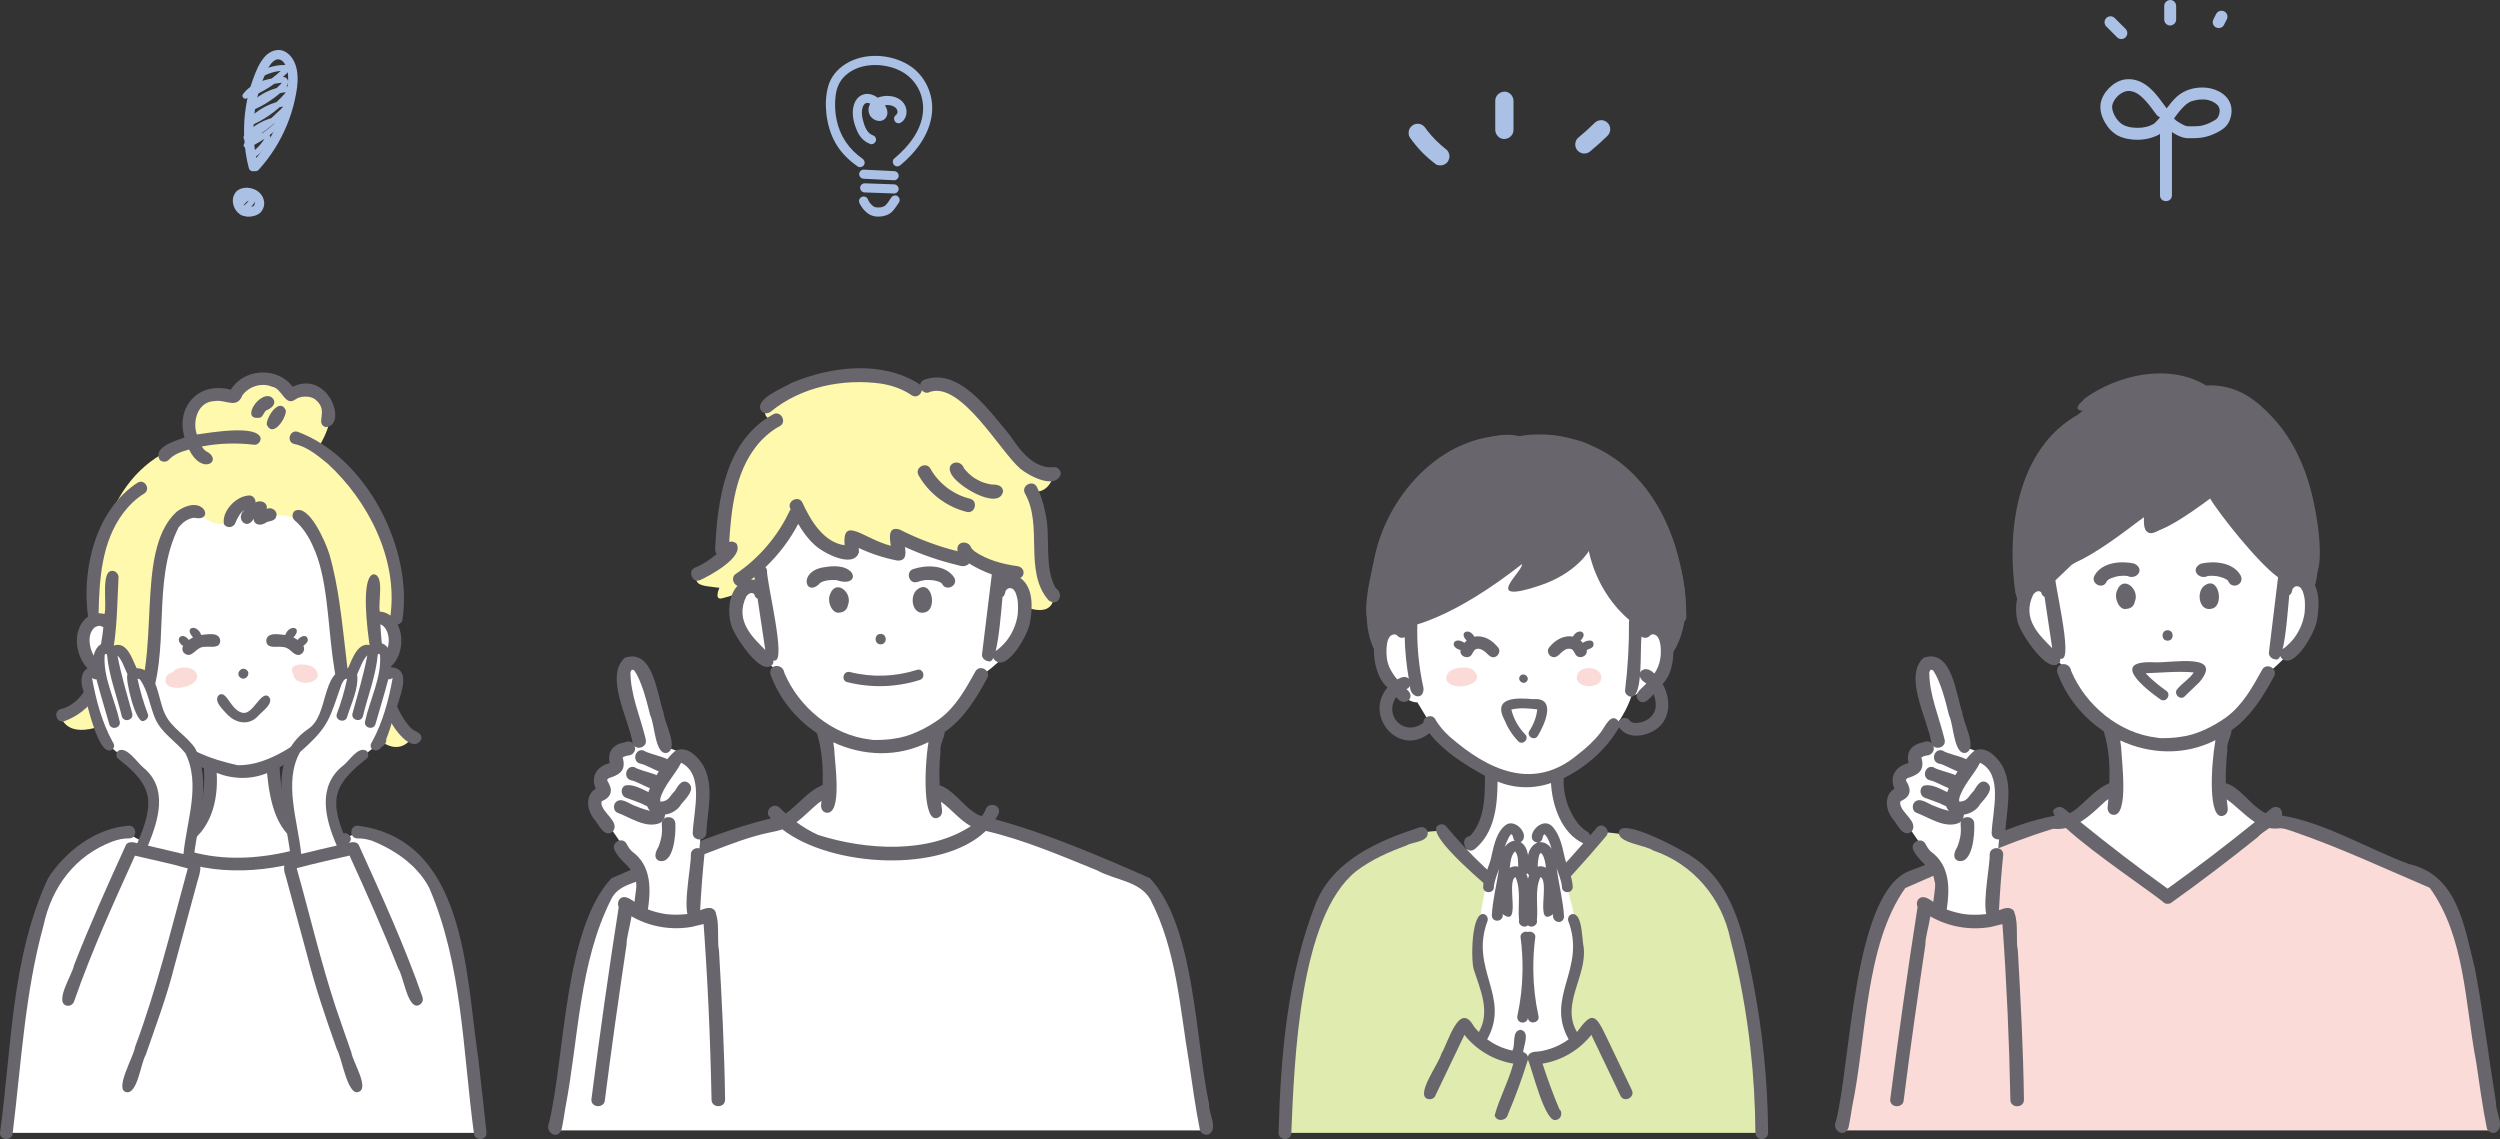 <svg xmlns="http://www.w3.org/2000/svg" id="_&#x30EC;&#x30A4;&#x30E4;&#x30FC;_2" data-name="&#x30EC;&#x30A4;&#x30E4;&#x30FC; 2" viewBox="0 0 800 364.55"><rect x="0" y="0" width="800" height="364.55" fill="#333333" stroke="none"/><defs><style>      .cls-1 {        fill: #68666c;      }      .cls-1, .cls-2, .cls-3, .cls-4, .cls-5, .cls-6 {        stroke-width: 0px;      }      .cls-2 {        fill: #aac0e4;      }      .cls-3 {        fill: #e0ebaf;      }      .cls-4 {        fill: #fadbd8;      }      .cls-5 {        fill: #fff9ae;      }      .cls-6 {        fill: #fff;      }    </style></defs><g id="_&#x30EC;&#x30A4;&#x30E4;&#x30FC;_2-2" data-name="&#x30EC;&#x30A4;&#x30E4;&#x30FC; 2"><g><g><g><path class="cls-6" d="M243.33,180.09l.88,8.81s-5.56-5.15-7.85,1.93c-2.29,7.09.19,14.1,12.09,23.6,0,0,6.89,14.24,15.86,19.43l-.28,18.91-12.22,10.12s6.48,13.25,30,12.87c23.52-.39,28.49-8.02,33.03-12.05l-15.52-10.94-.41-18.91s11.37-7.44,16.47-18.67c0,0,12.62-8.58,12.5-18.98-.12-10.4-5.06-12.65-8.23-9.81l2.61-17.24s-58.8-33.18-78.93,10.92Z"></path><path class="cls-6" d="M251.11,262.9s-49.84,14.91-55.92,21.48c-6.07,6.57-17.61,77.35-17.61,77.35h208.47l-11.16-63.17s-3.19-17.32-15.61-19.02l-45.28-16.14s-30.14,22.67-62.89-.51Z"></path><path class="cls-5" d="M292.94,124.34s-22.71-12.35-47.69,5.75c0,0-1.94,3.3,2.03,4.4,0,0-16.42,9.39-16.24,42.17,0,0,.63,3.71-7,6.63,0,0-3.81,3.48,2.24,4.31,6.05.83,3.98.41,3.98.41,0,0-1.94,4.09.78,3.45,2.72-.64,5.8-1.84,5.8-1.84l7.13-3.23-.63-6.32,12.12-15.6s7.4,13.45,16.64,11.41l.98-3.86,14.7,5.18-.42-5.46s20.04,7.56,25.42,7.77l10.97,3.77,4.23,10.86s8.2,3.64,9.12-2.52c0,0-3.78-3.3-3.31-8.65.48-5.35-2.81-25.68-2.81-25.68,0,0,4.21.87,6.12-4.92,0,0-4.5,1.34-9.12-4-4.62-5.34-21.65-32.88-35.03-24.04Z"></path></g><g><path class="cls-1" d="M268.7,196.01c1.18-.05,2.35-.8,2.62-2.3,1.72-3.99-3.88-8.73-5.73-3.45-1.03,2.32.82,6.41,3.1,5.75Z"></path><path class="cls-1" d="M267.73,185.64c7.7,2.72,7.16-6.04-3.68-4.17-8.61,1-6.53,9.52-2.01,5.53.03-.06.07-.11.1-.17.07-.07.17-.17.24-.24.14-.09.4-.24.55-.33,1.56-.72,3.84-.72,4.79-.62Z"></path><path class="cls-1" d="M295.8,195.98c4.38-.64,2.44-11.13-2.37-7.26-2.47,2.04-1.55,8.03,2.29,7.3.03-.01.05-.02.08-.04Z"></path><path class="cls-1" d="M301.19,186.54c.05.06.18.19.28.28,1.24,2.63,5.33.59,3.87-2.01-2.68-4.08-8.77-4.12-12.98-2.75-2.7.76-1.55,4.97,1.15,4.19.77-.28,1.57-.49,2.38-.61.97-.1,3.26-.1,4.83.63.14.07.33.18.47.26ZM301.35,186.66s-.05-.05-.07-.06c.04.03.07.05.07.06Z"></path><path class="cls-1" d="M281.81,202.85c-2.15,0-2.16,3.35,0,3.35s2.16-3.35,0-3.35Z"></path><path class="cls-1" d="M271.1,218.28c7.62,1.92,15.73,1.7,23.22-.69,2.05-.65,1.17-3.89-.89-3.23-6.94,2.21-14.37,2.47-21.44.69-2.09-.53-2.98,2.7-.89,3.23Z"></path><path class="cls-1" d="M316.4,211.61c.57.23,1.06-.21,1.49-1.13.04.21.12.41.27.6,3.95,4.5,11.06-8.44,11.43-11.91.88-4.64,1.15-11.23-3.09-14.22.63-.33,1.01-.86,1.05-1.65,0-1.29-1-2.04-2.17-2.17-4.62-.63-9.51-1.97-13.45-4.65-.01-.01-.95-.83-1.17-1.18-.47-2.12-4.35-2.51-4.42.42.05.15.08.39.1.66-5.91-1.4-12.85-4-18.5-6.91-3.68-1.17-3.36,2.26-2.88,5.18-8.74-2.27-15.54-9.77-14.79-.17-6.68-.93-10.86-7.84-13.54-13.73-1.37-2.44-5.16-.24-3.75,2.19,0,.02.02.03.03.05-.1.12-.19.24-.28.39-3.73,8.08-9.86,15.26-17.13,20.16-1.77,1.04-1.05,3.35.4,3.93-2.92,3.05-3.15,8.69-2.02,12.55.88,3.25,9.77,17.05,13.3,12.52.2-.35.24-.71.16-1.11.14,0,.29-.03.42-.06,3.92.41-2.57-24.89-2.43-28.96-.1-.38-.27-.68-.48-.91,4.21-4.02,7.77-8.69,10.48-13.85,1.38,2.38,2.99,4.63,5.02,6.5,2.64,2.7,12.75,8.04,14.42,2.56-.03-.45-.05-.91-.08-1.36,3.9,1.83,8.02,3.19,12.25,4.01,2.91.25,2.92-1.99,2.54-4.33,5.47,2.49,11.17,4.47,17.03,5.84,1.64.59,2.8.25,3.51-.57,2.01,1.29,4.64,2.57,7.26,3.52-1.05,8.53-2.1,17.07-3.14,25.6-.14,1.17,1.1,2.17,2.17,2.17ZM240.03,189.85s-.06.03-.08.03c.03-.02.06-.03.08-.03ZM238.87,190.76c-.22.24.53-.59.69-.68-.25.2.16-.08.37-.19-.03.02.21-.06.41-.11.04.01.23.01.32,0,.12.03.26.08.33.1.07.04.17.1.24.15.05.04.09.09.13.14,0,.02.03.06.08.14.06.6.46,1.02.99,1.27.82,5.47,1.64,10.94,2.46,16.42-3.78-3.85-10-9.28-6.03-17.24ZM241.54,185.58c-.4-.08-.81-.12-1.22-.11.36-.28.72-.56,1.08-.84.05.32.1.64.14.96ZM325.68,196.54c-.45,3.17-1.6,5.93-3.55,8.48-.42.56-1.96,2.2-2.95,2.91-.18.06-.39.23-.59.46,1.07-4.17,1.69-11.53,2.22-17.34.36-.25.65-.64.79-1.19,0-.12.12-.52.16-.68.05-.09.1-.18.16-.27-.05.09.16-.2.23-.27.03-.03.13-.11.15-.14.35-.23.59-.34,1.14-.28-.27-.02.25.06.34.09.03,0,.12.06.17.08.09.05.17.1.25.16.01.03.25.27.35.36.19.27.35.56.49.86.09.12.57,1.88.63,2.58.14.58.11,3.82-.01,4.18Z"></path><path class="cls-1" d="M246.78,131.63c9.62-7.87,23-10.56,35.2-8.87,3.66.63,6.79,1.7,9.81,3.76,1.53.93,2.99-.29,3.21-1.65.6.74,1.62,1.12,2.69.5,10.01-3.15,22.3,19.03,28.79,24.6,2.78,2.34,11.35,6.86,12.99,1.68,0-1.08-1-2.3-2.17-2.17-1.75.19-2.79,0-4.43-.61-4.54-1.89-7.23-6.03-9.94-9.88-6.37-7.51-16.12-21.78-27.42-17.37-.67.38-.98.94-1.04,1.53-.14-.14-.29-.27-.48-.38-12.01-7.49-27.96-5.53-40.5-.33-2.6,1.6-12.71,5.4-9.77,9.19.89.89,2.17.75,3.07,0Z"></path><path class="cls-1" d="M337.81,188.18c-3.9-6.96-1.39-16.62-3.43-24.63-.52-2.7-1.38-5.32-2.61-7.78-1.38-2.43-5.16-.25-3.75,2.19,5.87,10.46-.56,24.83,7.54,34.16,3.27,2.26,5-2.26,2.25-3.94Z"></path><path class="cls-1" d="M223.88,185.71c3.28-1.46,14.49-7.56,11.76-11.8-.57-.52-1.52-.77-2.29-.53.67-10.66,1.92-21.84,8.56-30.46,1.56-2.07,4.72-5.13,7.63-6.55,2.43-1.38.24-5.18-2.19-3.75-15.27,8.42-17.8,27.47-18.5,43.28,0,.59.19,1.05.49,1.39-2.16,1.87-4.61,3.39-6.63,4.23-2.72.7-1.51,5.02,1.15,4.19Z"></path><path class="cls-1" d="M386.92,353.39c-4.43-20.56-4.54-57.21-19-72.4-15.8-6.95-33-14.34-49.41-18.78.41-.64.78-1.29,1.11-1.98.71-3.14-3.75-3.54-4.24-1.03-.31.68-.7,1.32-1.14,1.92-.31-.07-.62-.16-.93-.23-.82-.36-1.56-.88-2.26-1.43-2.21-1.28-6.69-7.23-10.36-8.14-.17-3.59-.1-7.19.27-10.75-.36-2.01,1.23-4.37,1.35-6.33,6.11-4.27,10.08-10.72,13.57-17.19,1.41-2.41-2.34-4.63-3.75-2.19-3.16,5.63-6.18,11.27-11.54,15.26-4.27,3.04-9.63,5.7-14.73,6.28-.98.24-6.21.63-7.37.25-12.23-1.38-22.9-10.45-27.48-21.28-.46-3.22-5.12-2.95-4.48.4,2.85,7.84,8.2,14.32,14.78,18.75.05.14.11.29.2.44,1.54,5.13,1.94,10.74,1.73,16.22-.1.04-.19.07-.29.13-4.12,1.82-6.98,5.46-10.43,8.22-.35.28-.72.53-1.1.76-.67-.59-1.32-1.19-1.97-1.82-1.96-1.99-5.09,1.1-3.07,3.07.09.12.19.23.29.34-17.63,4.35-34.44,11.99-51.04,19.18-15.14,16.4-14.73,56.16-19.91,78.2-1.46,2.96,2.53,5.73,3.96,2.26.51-2.28.85-4.61,1.22-6.91,4.29-22.28,4.33-46.38,14.72-66.93,2.31-4.71,7.91-5.02,12.15-7.19,6.61-2.7,13.19-5.46,19.86-8.01,6.27-2.4,12.64-4.91,19.24-6.2,1.21-.24,2.38-.51,3.51-.87,15.56,12.07,50.9,14.18,65.09.48,12.26,2.87,23.9,7.87,35.56,12.61,5.84,3.22,13.64,3.37,17.06,9.29,8.37,16,9.45,34.69,12.41,52.24,1.09,7.17,2.02,14.38,3.46,21.49.26,1.14,1.58,1.82,2.67,1.52,3.45-1.68.06-6.7.29-9.65ZM261.88,267.21c-2.53-1.14-4.83-2.52-6.98-4.09,2.4-1.83,5-4.55,7-6.13.32-.24.65-.47.98-.69-.04.36-.07.72-.11,1.08-.16,1.16.28,2.33,1.52,2.67,5.51.99,2.74-16.64,2.68-20.16-.08-.79-.18-1.57-.3-2.35,9.49,4.41,20.61,4.91,30.45-.09-1.41,8.7-1.78,25.68,2.79,24.3,1.26-.35,1.68-1.5,1.52-2.67-.12-.84-.22-1.68-.32-2.53,3.35,2.36,5.95,5.85,9.56,7.82-13.69,8.95-33.58,7.66-48.78,2.84Z"></path><path class="cls-1" d="M297.71,149.94c-1.4-2.43-5.18-.23-3.75,2.19,3.26,5.75,8.91,10.06,15.33,11.66,2.7.75,3.87-3.45,1.15-4.19-1.15-.28-2.52-.75-3.3-1.11-1.49-.68-2.9-1.52-4.2-2.5-1.95-1.52-3.95-3.69-5.23-6.06Z"></path><path class="cls-1" d="M320.98,157.3c-.04-1.94-1.94-2.29-3.52-2.24-.66-.06-2.47-.49-3.53-.95-.32-.13-2.12-1.05-2.78-1.6-.05-.03-.11-.08-.15-.11-.79-.63-1.52-1.33-2.17-2.1-.28-.36-.1-.12-.37-.48-1.14-3.16-5.73-1.84-4.28,1.38,1.27,3.99,15.45,12.44,16.8,6.1Z"></path></g><g><path class="cls-6" d="M205.69,213.55s-5.62-4.81-6.11,1.37l4.93,22.75-7.19,2.59-.09,5.05-4.88,3.2s1.6,3.9,1.05,4.55c-.55.65-3.83,3.25-3.73,3.56.1.31,6.43,9.26,14.84,21.64l.15,13.75s10.61,5.17,17.18,1.57l2.98-33.05s5.04-16.53-10.79-21.14l-8.34-25.84Z"></path><g><path class="cls-1" d="M206.65,236.59c-1.7-7.15-4.95-14.27-4.9-21.67-.27.51-.02.26.05.03-.03.09-.19.38,0,.01.21-.35.39-.8.66-1.09-.23.08-.34.58-.7.53.05,0,.28-.07.3-.08-.67.15.51-.06.66.04-.55-.06-.04.03.07.05.44.09-.32-.26-.06,0,.1.06.19.12.28.18,2.28,3.3,3.92,9.66,5.07,14.36,1.48,2.75,1.48,12.89,5.41,11.95,3.83-1.47-.99-9.76-1.17-12.9-2.11-5.87-3.23-20.57-12.38-17.52-6.61,5.95,1.38,19.78,2.49,27.26.72,2.7,4.94,1.56,4.19-1.15h0Z"></path><path class="cls-1" d="M226.02,266.51c.35-7.06,2.61-14.94-.94-21.48-1.72-2.86-5.09-6.36-8.73-4.91-3.29,2.21-8.69,11.21-9.38,15.2-1.16,6.98,8.4,6.82,11.04,1.98,1.12-1.39,4.98-4.9,2.12-6.88-2.25-1.4-3.62,1.99-4.19,2.72-1.46,1.38-1.63,2.43-3.03,3.08.11-.06-.85.29-1.07.27.38-.04-.39,0-.37,0-.16,0-.32,0-.48-.02.06,0,.12.01.17.02-.25-.08-.26-.07-.06.02.02.03.21.29.24.3.01.02.02.05.03.07-.04-.15-.08-.29-.1-.44.05.35,0-.42,0-.39,0,0,.05-.72,0-.38.97-4.08,5.11-8.26,6.6-11.46.07-.04.13-.08.2-.12-.24.08.03,0,.12-.03-.08.04-.16.04-.25,0,7.52,3.75,4.03,15.29,3.73,22.46-.06,2.79,4.32,2.82,4.34,0h0Z"></path><path class="cls-1" d="M196.73,272.16c1.45,3.07,4.73,4.88,6.22,7.83-.06-.14-.08-.17-.08-.16.27.64.43,1.36.54,2.04,1.15,2.38-2.77,11.96,1.62,12.2,1.25,0,2.08-1,2.17-2.17,1.13-7.05,1.45-14.88-5.03-19.5-.71-.74-1.16-1.42-1.69-2.43-1.39-2.43-5.17-.24-3.75,2.19h0Z"></path><path class="cls-1" d="M199.05,240.49c.04.06.08.13.12.19.62-1.09,1.25-2.18,1.87-3.27-5.38.43-6.81,3.63-5.83,7.14.1-.21.14-.26.3-.44-4.7.92-7.13,4.92-4.2,9.53.02-.63-.16-1.39.45-1.8-4.74,1.74-4.26,7.29-1.41,10.57,1.39,1.73,3.18,5.85,5.82,3.63,2.2-3.18-3.4-5.75-3.72-8.94,0,.04.02.31,0,.05,0-.13.07-.74-.02-.38.03-.12.22-.54.08-.27.02-.04.21-.23.08-.12-.17.14.3-.21.03-.01,3.25-1.43,3.56-3.61,1.75-6.5.14.32-.16-.53-.09-.29.05.2-.02-.11.01-.13-.15.11.12.24,0,.1,0-.03.02-.06.02-.09-.19.41.04-.07.12-.16-.23.33.22-.18.32-.26,3.07-1.01,5.76-2.13,4.53-6.53,0-.04,0-.39-.01-.4.25.15-.52.61-.04.28-.04.03-.21.15,0,.02.47-.32.96-.49,1.54-.6.42-.08-.47.02.29-.04,1.68-.12,2.86-1.97,1.76-3.46-1.41-2.42-5.19-.22-3.75,2.19h0Z"></path><path class="cls-1" d="M204.8,244.35c2.94.42,9.45,5.72,11.05,1.72.39-3.85-7.27-4.18-9.89-5.91-2.68-.8-3.86,3.41-1.15,4.19Z"></path><path class="cls-1" d="M201.9,249.69c2.94.42,9.45,5.72,11.05,1.72.39-3.85-7.27-4.18-9.89-5.91-2.68-.8-3.86,3.41-1.15,4.19Z"></path><path class="cls-1" d="M200.5,255.35c1.69.62,3.41,1.19,5.07,1.89-.17-.07-.35-.15-.52-.22,1.49.73,3.61,2.09,4.76.1.55-1.04.27-2.36-.78-2.97-2.78-1.08-6.07-3.47-9.05-2.77-1.65.93-1.26,3.45.52,3.97Z"></path><path class="cls-1" d="M197.51,260.04c4.23,1.56,9.09,5.15,13.68,3.33,1.88-1.07,2.13-3.64.84-5.26-1.61-2.62-5.51.18-3.52,2.53.12.23.13.24.04.03-.07-.38.08-.86.46-1.05-.37.22.05-.07.18-.01-.15,0-.3,0-.44,0-.96-.11-3.45-.86-4.82-1.46,0,0-.62-.26-.32-.13-2.1-.57-5.13-3.47-6.86-.94-.5.95-.33,2.48.78,2.97Z"></path><path class="cls-1" d="M211.77,263.58c.11,1.25.13,2.53-.05,3.77.04-.22.05-.26.04-.23-.22,1.32-.56,2.71-1.1,3.97-.27.5-2,3.2.1,4.31,4.84,1.55,5.57-8.6,5.35-11.81-.02-2.8-4.38-2.81-4.34,0h0Z"></path><path class="cls-1" d="M221.07,273.51c.27,3.35-3.73,21.63.76,20.81,1.23,0,2.11-1,2.17-2.17.31-6.22.78-12.44,1.41-18.64.05-2.8-4.33-2.81-4.34,0h0Z"></path><path class="cls-1" d="M198.39,290.68c6.45,5.26,14.93,7.36,23.12,5.9,2.51-.81,8.83-1.18,7.33-5.08-2.19-2.72-6.2,1.28-9.25,1.01-1.64.23-4.5.28-6.52,0-1.64-.22-4.42-.9-6.29-1.72-2.41-.39-6.12-5.35-8.39-3.18-.77.77-.91,2.33,0,3.07h0Z"></path><path class="cls-1" d="M198.16,289.16c-3.28,20.86-6.24,41.77-8.92,62.71-.06,2.79,4.32,2.82,4.34,0,2.07-16.35,4.44-32.9,6.94-49.73-.2-3.29,3.87-13.36.31-14.49-1.04-.28-2.48.35-2.67,1.52h0Z"></path><path class="cls-1" d="M224.94,292.77c1.48,19.67,2.37,39.39,2.75,59.1-.01,2.79,4.36,2.82,4.34,0-.22-15.98-1.04-31.95-1.96-47.91-.84-3.1.92-13.08-2.96-13.37-1.1,0-2.27,1-2.17,2.17h0Z"></path></g></g><g><path class="cls-2" d="M275.99,50.77c-4.35-3.01-7.22-7.29-8.29-12.47-.52-2.54-.62-5.19-.29-7.76.33-2.58,1.28-4.75,3.24-6.49,4.49-3.99,11.74-4.02,16.99-1.61,4.84,2.22,7.79,6.98,7.76,12.3-.04,6.5-4.51,12.05-9.28,16.02-.61.5-.52,1.54,0,2.06.6.6,1.46.51,2.06,0,5-4.17,9.28-9.8,10.03-16.44.68-6.05-2.14-12.28-7.34-15.52-5.84-3.65-14.32-4.13-20.24-.42-2.65,1.66-4.76,4.12-5.61,7.16-.79,2.82-.91,5.96-.57,8.86.39,3.28,1.28,6.49,2.94,9.37,1.74,3.03,4.25,5.48,7.1,7.46.65.45,1.62.12,2-.52.42-.72.13-1.55-.52-2h0Z"></path><path class="cls-2" d="M276.39,57.2c3.24.16,6.49.32,9.73.48.76.04,1.49-.7,1.46-1.46-.04-.82-.64-1.42-1.46-1.46-3.24-.16-6.49-.32-9.73-.48-.76-.04-1.49.7-1.46,1.46.04.82.64,1.42,1.46,1.46h0Z"></path><path class="cls-2" d="M276.7,61.58c3.14.11,6.28.22,9.41.33.76.03,1.49-.69,1.46-1.46-.04-.81-.64-1.43-1.46-1.46-3.14-.11-6.28-.22-9.41-.33-.76-.03-1.49.69-1.46,1.46.04.81.64,1.43,1.46,1.46h0Z"></path><path class="cls-2" d="M279.26,43.28c-1.97-.73-2.75-3.26-3.19-5.12-.29-1.22-.42-2.55-.05-3.76.23-.74.72-1.51,1.6-1.46,1.09.06,2.14,1.06,2.8,1.86.17.2.32.42.43.65.07.15.12.4.17.49.14.21-.12.11.17-.08.53-.34.2.06.09-.06.08.09-.19-.1-.11-.05-.56-.31-.47-1.03.11-1.43.87-.61,2.12-.77,3.16-.69,1,.08,2.06.51,2.52,1.31.43.76.3,1.46-.43,2.03-.62.49-.51,1.55,0,2.06.61.61,1.44.49,2.06,0,1.39-1.08,1.82-3.06,1.27-4.69-.61-1.81-2.22-3.02-4.05-3.44-1.91-.43-4.12-.2-5.82.79-1.84,1.07-2.67,3.3-1.61,5.23.99,1.81,3.95,2.64,5.19.59,1.15-1.91-.38-4.18-1.75-5.47-1.58-1.48-3.78-2.59-5.94-1.67-1.85.79-2.7,2.72-2.93,4.61-.27,2.33.37,4.73,1.29,6.85.84,1.95,2.24,3.51,4.25,4.25.74.27,1.6-.31,1.8-1.02.22-.82-.28-1.52-1.02-1.8h0Z"></path><path class="cls-2" d="M277.88,64.61c-.01-.09-.03-.19-.04-.28-.91.25-1.81.49-2.72.74.51,1.2,1.38,2.29,2.4,3.09,1.2.93,2.64,1.26,4.15,1.14,1.46-.12,2.91-.61,3.93-1.7.8-.86,1.45-1.88,2.09-2.87.43-.66.13-1.61-.52-2-.71-.41-1.57-.14-2,.52-.23.36-.47.72-.71,1.07-.13.19-.27.38-.41.57,0,0-.28.36-.11.15-.07.09-.14.17-.21.25-.14.16-.29.31-.44.46-.16.18.14-.08-.04.04-.11.07-.22.15-.34.21-.32.18-.94.35-1.25.37-.5.03-1.13.03-1.47-.05-.11-.03-.21-.06-.32-.09.26.09-.12-.06-.15-.08-.1-.06-.2-.12-.3-.19-.06-.04-.26-.2-.11-.08-.82-.68-1.26-1.28-1.69-2.29-.25-.58-1.08-.83-1.65-.67-.56.15-1.15.78-1.07,1.41.01.09.03.19.04.28.1.78.6,1.46,1.46,1.46.71,0,1.56-.67,1.46-1.46h0Z"></path></g></g><g><g><path class="cls-6" d="M655.15,179.49l.88,8.81s-7.06-4.91-8.65,3.87c-1.59,8.78,13.04,21.16,13.04,21.16,0,0,4.79,14.62,15.7,20.2l-.28,19.06s-14.88,12.75-14.1,12.23c.78-.52,31.88,24.99,31.88,24.99l32.65-25.7-15.15-12.08v-17.38s12.63-10.74,15.53-20.05c0,0,12.86-10.21,13.13-19.98.26-9.77-3.43-10.87-8.46-7.6l-.08-22.25s-39.24-41.97-76.09,0v14.72Z"></path><path class="cls-4" d="M661.24,262.14l-7.49,1.72-46.75,19.93s-6.65,12.51-8.69,22.68c-2.04,10.17-8.91,55.26-8.91,55.26h208.47l-8.53-58.19-8.91-21.49-50.68-19.9-4.19-.72-31.92,25.59-32.4-24.88Z"></path><path class="cls-1" d="M706.97,125.51s-21.13-10.75-40.11,2.4c0,0-4.27,3.29-.45,3.5,0,0-18.2,15.89-20.16,29.97-4.6,33.11,1.17,32.86,1.17,32.86l3.72-7.22,4.8.41,6.95-6.65,23.2-15.28s-.83,7.16,4.11,4.55c7.21-3.81,18.48-13.06,18.48-13.06,0,0,16.38,23.64,23.46,27.69l7.23,4.6s5.04-.97.42-30.3c-1.83-11.61-13.14-36.05-32.83-33.46Z"></path></g><g><path class="cls-1" d="M680.52,194.83c1.18-.05,2.35-.8,2.62-2.3,1.72-3.99-3.88-8.73-5.73-3.45-1.03,2.32.82,6.41,3.1,5.75Z"></path><path class="cls-1" d="M674.01,186.34c.02-.05.09-.24.16-.38.05-.05.23-.24.37-.37.02-.01.05-.03.09-.06.09-.09.73-.41.96-.52.82-.32,1.67-.55,2.53-.69,0,0,0,0,0,0,.89-.06,1.82-.15,2.71.01,2.72,1.33,5.79-2.07,2.18-3.97-4.29-.99-10.39-.45-12.75,3.79-1.39,2.43,2.37,4.64,3.75,2.19ZM674.6,185.53s.07-.06.09-.07c-.04.03-.07.05-.09.07ZM674.3,185.8c-.05.06-.09.11-.11.14.04-.07.08-.13.11-.14Z"></path><path class="cls-1" d="M712.68,185.55c.09.08.21.21.31.31,1.09,2.96,5.42,1.23,4.02-1.7-2.36-4.24-8.45-4.78-12.75-3.79-3.71,1.95-.39,5.29,2.18,3.97.89-.15,1.81-.07,2.71-.01,0,0,0,0,0,0,.88.14,1.74.37,2.56.7.25.14.82.46.98.54Z"></path><path class="cls-1" d="M707.54,194.84s.05-.02.08-.04c4.38-.64,2.44-11.13-2.37-7.26-2.47,2.04-1.55,8.03,2.29,7.3Z"></path><path class="cls-1" d="M693.63,201.67c-2.15,0-2.16,3.35,0,3.35s2.16-3.35,0-3.35Z"></path><path class="cls-1" d="M670.2,130.6c.17-.15.34-.29.51-.43,1.64-1.18,3.44-2.1,5.29-2.89,3.21-1.33,7.56-2.56,11.33-3.09,4.84-.65,11.82-.39,16.28,2.84.43.26.85.35,1.24.31.33.23.74.38,1.26.37,18.58-.87,28.89,25.05,31.27,39.92.57,4.38.64,8.84.16,13.23-.12.96-.35,2.06-.12,2.94-1.31-.57-2.74-.61-4.04-.23-.07-.59-.37-1.04-.77-1.33-6.69-5.77-12.78-12.37-17.83-19.45-1.42-1.25-2.42-4.26-3.88-6.01.52-.39.95-.71,1.26-.94,2.01-1.94-1.07-5.05-3.07-3.07-6.59,5.38-13.98,10.04-21.72,13.77-1.06.51-1.34,2.02-.78,2.97,2.26,3.17,13.67-4.79,20.66-9.98,2.53,4.39,15.15,20.5,21.73,25.2-.98,8.03-1.94,16.07-2.93,24.1-.14,1.17,1.1,2.17,2.17,2.17.57.23,1.07-.2,1.49-1.1.04.2.12.39.26.57,3.95,4.5,11.06-8.44,11.43-11.91.8-4.23,1.09-10.09-2.09-13.36,6.26-.66,1.23-26.9-.76-30.94-5.45-13.91-15.22-31.83-32.44-30.9-.06,0-.1.01-.16.02-.05-.04-.09-.08-.15-.11-11.74-7.05-28.09-3.44-38.68,4.24-2,1.96,1.07,5.06,3.07,3.07ZM737.5,195.94c-.45,3.17-1.6,5.93-3.55,8.48-.42.56-1.96,2.2-2.95,2.91-.17.06-.38.22-.58.44,1.07-4.24,1.64-11.73,2.14-17.28.39-.25.71-.64.86-1.23,0-.12.12-.52.16-.68.05-.09.1-.18.16-.27-.05.09.16-.2.23-.27.03-.03.13-.11.15-.14.35-.23.59-.34,1.14-.28-.27-.02.25.06.34.09.02,0,.12.06.17.08.09.05.17.1.25.16.01.03.25.27.35.36.19.27.35.56.49.86.09.12.57,1.88.63,2.58.14.58.11,3.82-.01,4.18ZM670.7,130.18c-.26.21-.09.06,0,0h0Z"></path><path class="cls-1" d="M645.65,190.92c-.76,2.8-.6,6.03.14,8.52.88,3.25,9.77,17.05,13.3,12.52.2-.35.24-.71.16-1.11.14,0,.29-.03.42-.06,3.92.41-2.57-24.89-2.43-28.96-.1-.38-.27-.68-.48-.91,4.77-4.55,8.71-9.95,11.53-15.94,1.39-2.43-2.37-4.64-3.75-2.19-3.55,7.68-9.27,14.55-16.07,19.42-.87-13.5,1.51-27.49,9.73-38.3,2.72-3.59,6.39-6.59,10.14-8.15,2.69-.78,1.54-4.99-1.15-4.19-21.24,9.84-25.45,37.34-22.19,58.28.07.44.33.8.67,1.07ZM651.84,189.25s-.06.03-.08.03c.03-.02.06-.03.08-.03ZM650.69,190.17c-.22.24.53-.59.69-.68-.25.2.16-.08.37-.19-.03.02.21-.06.41-.11.04.01.23.01.32,0,.12.03.26.07.33.1.07.04.17.1.24.15.05.04.09.09.13.14,0,.02.03.06.08.14.06.6.46,1.02.99,1.27.82,5.47,1.64,10.94,2.46,16.42-3.78-3.85-10-9.28-6.03-17.24ZM653.36,184.98c-.4-.08-.81-.12-1.22-.11.36-.28.72-.56,1.08-.84.05.32.1.64.14.96Z"></path><path class="cls-1" d="M798.74,352.86c-2.36-14.3-4.08-28.71-6.77-42.95-3.47-13.42-5.35-29.88-21.2-33.45-13.27-4.94-26.72-13.2-40.61-15.5.22-.69.14-1.4-.42-2.13-.89-.89-2.17-.75-3.07,0-.54.45-1.09.9-1.64,1.35-.73-.26-1.32-.65-2.11-1.26.04.03-.35-.29-.34-.28-2.46-1.56-6.77-7.33-10.33-7.98-.06-3.57.13-7.15.5-10.68-.35-2,1.23-4.37,1.35-6.33,6.11-4.27,10.08-10.72,13.57-17.19,1.41-2.41-2.34-4.63-3.75-2.19-3.16,5.63-6.18,11.27-11.54,15.26-4.27,3.04-9.63,5.7-14.73,6.28-.98.24-6.21.63-7.37.25-12.23-1.38-22.9-10.45-27.48-21.28-.46-3.22-5.12-2.95-4.48.4,2.85,7.84,8.2,14.32,14.78,18.75.05.14.11.29.2.44,1.54,5.15,1.9,10.74,1.7,16.24-.09.04-.17.07-.26.12-3.99,1.72-7.3,5.72-10.34,8.15-.81.63-1.42,1.04-2.15,1.31-.54-.45-1.09-.89-1.63-1.34-.9-.75-2.19-.88-3.07,0-.75.35-.68,1.12-.01,2.19-15.73,2.78-31.08,12.13-46.37,17.6-18.16,6.69-18.94,61.98-23.65,80.07-1.46,2.97,2.57,5.66,3.97,2.23.5-2.24.83-4.53,1.2-6.79,4.57-21.67,4.09-51.86,17-69.97,15.11-6.56,31.08-13.99,47.14-18.92,0,0,.23-.03.36-.05,1.37.14,2.67.04,3.91-.24,8.77,8.14,28.85,21.51,31.44,23.95.58.41,1.62.41,2.19,0,9.47-6.74,18.72-13.8,27.79-21.08.69-.87,2.17-1.83,3.65-2.86,1.09.19,2.26.23,3.53.05,1.37.04,2.9.67,4.25,1.1,14.74,5.08,28.97,11.72,43.29,17.84,0,0,.27.18.35.23,11.28,15.71,11.21,37.02,14.76,55.5,1.08,7.09,2,14.22,3.42,21.25.26,1.14,1.58,1.82,2.67,1.52,3.44-1.67.08-6.65.3-9.58ZM693.63,284.36c-9.55-6.85-18.82-13.95-27.91-21.34,3.01-1.82,5.62-4.44,7.99-6.62.31-.24.64-.47.97-.68-.07.78-.14,1.55-.22,2.32-.16,1.16.28,2.33,1.52,2.67,5.5,1.14,2.87-17.85,2.8-21.41-.08-.79-.18-1.57-.3-2.35,9.5,4.42,20.63,4.91,30.46-.1-1.51,8.67-2.3,25.52,2.39,24.22,1.26-.35,1.67-1.5,1.52-2.67-.12-.86-.22-1.73-.3-2.6,3.15,2.19,5.84,5.25,8.99,7.26-9.1,7.39-18.38,14.45-27.9,21.29Z"></path><path class="cls-1" d="M696.92,156.28c1.77-2.48,11.06-9.32,7.16-11.95-1.12-.66-2.25-.15-2.97.78-10.54,13.66-25.78,23-40.37,31.98-1,.61-1.38,1.94-.78,2.97,2.97,4.72,33.22-19.95,36.96-23.78Z"></path><path class="cls-1" d="M696.8,220.42c-1.49,1.56.88,3.93,2.37,2.37,1.48-1.55,3.12-2.94,4.62-4.47,8.21-9.72-9.45-6.03-14.46-6.39-14.15-.66-3.38,8.09,2.08,11.94,1.85,1.12,3.55-1.79,1.69-2.89-2.3-1.66-4.57-3.46-6.5-5.54,5.12-.17,10.31-.72,15.4-.27-1.22,1.96-3.58,3.32-5.2,5.26Z"></path></g><g><path class="cls-6" d="M621.3,213.55s-5.62-4.81-6.11,1.37l4.93,22.75-7.19,2.59-.09,5.05-4.88,3.2s1.6,3.9,1.05,4.55c-.55.65-3.83,3.25-3.73,3.56.1.31,6.43,9.26,14.84,21.64l.15,13.75s10.61,5.17,17.18,1.57l2.98-33.05s5.04-16.53-10.79-21.14l-8.34-25.84Z"></path><g><path class="cls-1" d="M611.77,266.04c2.19-3.16-3.36-5.74-3.71-8.9,0-.11.04-.46.02-.48.03-.08.07-.17.08-.22.03-.03.06-.06.07-.08,0,0,0,0,0,0,3.22-1.42,3.54-3.58,1.77-6.43-.01-.05-.07-.23-.11-.33.02.01.04,0,0-.06,0-.01,0-.02,0-.03.04-.08.1-.18.13-.22-.23.33.22-.18.32-.26,3.07-1.01,5.76-2.13,4.53-6.53,0-.01,0-.07,0-.14.45-.3.93-.47,1.48-.57.05,0,.08-.02.1-.02.05,0,.11,0,.19-.01,1.51-.11,2.61-1.62,2.02-3,1.37,1.28,4.23.12,3.6-2.16-1.69-7.1-4.9-14.18-4.89-21.52.01-.03.03-.06.06-.11.11-.19.22-.4.33-.61.2-.02.46-.04.56,0,0,0,0,0,0,0-.43-.05-.13,0,.03.04,0,0,0,0,0,0,.09.06.19.12.28.18,2.28,3.3,3.92,9.66,5.07,14.36,1.48,2.75,1.48,12.89,5.41,11.95,3.83-1.47-.99-9.76-1.17-12.9-2.11-5.87-3.23-20.57-12.38-17.52-6.61,5.95,1.38,19.78,2.49,27.26.02.07.05.12.07.18-.72-.83-1.8-.84-2.63-.37-4.28.74-5.51,3.54-4.77,6.65-4.03.96-6.22,4.24-4.48,8.18-3.52,2.15-2.9,7.03-.3,10.02,1.39,1.73,3.18,5.85,5.82,3.63ZM617.4,215s.02-.04.02-.05c0,.01-.01.03-.02.05ZM617.37,215.06h0s0,0,0,0c0,0,0,0,0,0ZM617.51,214.38s.03,0,.06,0c-.05.02-.11.04-.18.03.02,0,.07,0,.12-.02ZM614.72,242.45c-.05.04-.08.05,0,0h0ZM614.88,242.28c0-.09,0-.18-.01-.18.07.04.06.11.01.18ZM608.06,257.15h0c0,.08.01.21,0,0Z"></path><path class="cls-1" d="M621.56,240.16c-2.68-.8-3.86,3.41-1.15,4.19,1.47.21,3.82,1.63,6,2.51-.24.39-.47.78-.7,1.17-2.35-1.01-5.53-1.54-7.04-2.53-2.68-.8-3.86,3.41-1.15,4.19,1.48.21,3.87,1.66,6.08,2.54-.18.43-.35.85-.49,1.24-2.41-1.16-5.06-2.66-7.51-2.08-1.65.93-1.26,3.45.52,3.97,1.56.57,3.14,1.11,4.68,1.73.59.29,1.26.66,1.94.88.19.56.48,1.03.85,1.41,0,.03,0,.05,0,.08-1.17-.27-2.97-.84-4.05-1.32,0,0-.62-.26-.32-.13-2.1-.57-5.13-3.47-6.86-.94-.5.95-.33,2.48.78,2.97,4.23,1.56,9.09,5.15,13.68,3.33.27-.15.5-.33.7-.54-.08.22-.13.47-.12.75.11,1.24.13,2.5-.04,3.73-.22,1.26-.55,2.57-1.06,3.77-.27.5-2,3.2.1,4.31,4.84,1.55,5.57-8.6,5.35-11.81-.01-2.06-2.37-2.6-3.61-1.63.19-.4.29-.83.32-1.27,2.08-.32,4.16-1.49,5.19-3.38,1.12-1.39,4.98-4.9,2.12-6.88-2.25-1.4-3.62,1.99-4.19,2.72-1.46,1.38-1.63,2.43-3.03,3.08.11-.06-.85.29-1.07.27.38-.04-.39,0-.37,0-.06,0-.11,0-.17,0,0-.12-.03-.46-.03-.44,0,0,.03-.35.03-.45,1-4.07,5.1-8.22,6.59-11.4.05-.03.11-.07.16-.1,7.4,3.8,3.94,15.27,3.64,22.41-.06,2.79,4.32,2.82,4.34,0,.35-7.06,2.61-14.94-.94-21.48-1.72-2.86-5.09-6.36-8.73-4.91-.84.57-1.82,1.58-2.82,2.83-2.38-1.17-5.95-1.7-7.58-2.78Z"></path><path class="cls-1" d="M645.69,303.96c-.64-2.36.23-8.7-1.03-11.72-.03-.23-.1-.47-.2-.74-1.2-1.49-2.95-.96-4.79-.22.31-5.94.76-11.86,1.36-17.77.05-2.8-4.33-2.81-4.34,0,.21,2.63-2.2,14.45-1.08,19.02-.13,0-.27,0-.4,0-1.64.23-4.5.28-6.52,0-1.49-.2-3.9-.78-5.73-1.49,1.01-6.82,1.05-14.19-5.17-18.62-.71-.74-1.15-1.42-1.69-2.43-1.39-2.43-5.17-.24-3.75,2.19,1.43,3.03,4.64,4.83,6.16,7.71.26.63.42,1.33.52,1.99.56,1.16-.09,4.05-.38,6.72-1.68-1.19-3.38-2.17-4.63-.98-.62.62-.83,1.77-.39,2.58-3.21,20.52-6.12,41.09-8.77,61.69-.06,2.79,4.32,2.82,4.34,0,2.07-16.35,4.44-32.9,6.94-49.73-.11-1.8,1.06-5.64,1.56-8.92,5.83,3.36,12.73,4.56,19.44,3.37.9-.29,2.29-.53,3.64-.89,1.35,18.7,2.18,37.44,2.54,56.18-.01,2.79,4.36,2.82,4.34,0-.22-15.98-1.04-31.95-1.96-47.91Z"></path></g></g><g><g><path class="cls-2" d="M695.02,62.51v-20.89c0-2.46-3.82-2.46-3.82,0v20.89c0,2.46,3.82,2.46,3.82,0h0Z"></path><path class="cls-2" d="M693.38,34.74c-2.24-2.99-4.44-6.43-7.81-8.26-1.79-.97-3.82-1.38-5.83-1.02-1.85.33-3.6,1.44-4.9,2.77-1.31,1.34-2.35,3.07-2.64,4.94-.32,2.09.33,4.15,1.36,5.97.98,1.73,2.43,3.36,4.22,4.28,1.86.95,4.08,1.29,6.14,1.31,2.31.01,4.54-.49,6.62-1.48,1.17-.55,2.12-1.49,2.94-2.47,1.02-1.21,1.93-2.52,2.88-3.79.13-.17.25-.34.38-.5.21-.28-.07.08.14-.19.26-.33.52-.66.79-.97.49-.57,1-1.13,1.56-1.63.12-.11.25-.22.38-.33.27-.24-.16.1.13-.11.31-.21.61-.42.94-.6.14-.07.28-.14.42-.21-.39.18.08-.02.19-.06.24-.08.48-.13.72-.19.25-.06.5-.12.75-.17.14-.03.27-.05.41-.08.07-.01.15-.02.22-.04.49-.09-.26.03.03,0,.77-.09,1.55-.12,2.32-.05.1,0,.19.02.29.03-.04,0-.24-.04-.02,0,.23.04.47.09.7.15.36.09.88.27,1.06.35.63.29,1.24.66,1.73,1.14.08.08.15.16.23.24.18.19.09.19-.01-.03.05.11.15.22.21.33.07.13.26.58.13.21.06.16.11.31.15.47.03.1.09.51.06.21.04.45.03.91-.05,1.23-.1.41-.22.82-.33,1.04-.1.19-.21.38-.34.56-.13.19.02-.03.04-.05-.07.08-.14.16-.21.23-.1.1-.22.2-.33.29.27-.24.07-.06-.09.05-.2.13-.4.24-.6.35-.41.23-.83.46-1.26.67-.47.23-.59.28-1.13.47-.37.13-.75.24-1.13.33-.22.05-.44.1-.66.14-.09.02-.19.03-.29.05-.32.05.26-.03-.07,0-.91.09-1.82.11-2.74.1-.13,0-1.42-.04-1.42-.04,0-.06.55.14.13,0-.13-.04-.27-.08-.4-.12-.15-.05-.3-.11-.45-.17.32.13.05.02-.1-.05-.35-.17-.7-.35-1.03-.54-.3-.17-.59-.35-.88-.54-.14-.09-.28-.19-.41-.28-.09-.06-.18-.13-.26-.19.13.1.17.14.02,0-.2-.19-.4-.38-.6-.57-.24-.22.17.32,0-.02-.09-.19.1.28.09.24-.05-.16-.03-.25.02.27-.09-1.03-.81-1.91-1.91-1.91-.96,0-2,.88-1.91,1.91.16,1.71,1.49,2.79,2.82,3.7,1.18.81,2.58,1.6,3.98,1.94.85.21,1.77.18,2.65.18.98,0,1.96-.04,2.94-.17,2-.27,3.85-.96,5.62-1.94,1.31-.72,2.5-1.6,3.21-2.97.99-1.92,1.25-4.25.41-6.26-1.41-3.33-5.39-4.9-8.8-4.89-3.04,0-5.93.89-8.21,2.93-1.24,1.11-2.27,2.44-3.27,3.77-.47.62-.92,1.24-1.38,1.86-.1.14-.21.28-.31.42-.04.06-.36.48-.26.34.11-.14-.16.2-.21.26-.13.17-.27.33-.4.49-.41.48-.84.93-1.3,1.35-.05.04-.1.08-.15.13,0,0,.31-.21.14-.1-.12.07-.23.16-.35.24-.3.18-.63.34-.95.47-1.81.73-3.7.87-5.64.67-1.59-.16-3.16-.66-4.28-1.77-1.19-1.17-2.05-2.72-2.34-4.43.05.32,0-.11,0-.22,0-.12,0-.24,0-.37,0-.02.03-.32,0-.11-.03.2.02-.1.02-.11.02-.09.04-.18.06-.27.06-.25.14-.49.23-.73.08-.21.01-.03,0,.01.04-.09.09-.18.13-.26.09-.18.19-.35.29-.52.29-.46.34-.53.67-.9.64-.7,1.01-1.01,1.81-1.45.2-.11.4-.22.61-.31-.25.1.19-.05.26-.08.18-.06.36-.09.55-.14.35-.09.14-.03.04-.02.12-.01.24-.02.37-.02.2,0,.4,0,.6,0,.1,0,.2.01.29.02.33.04-.25-.05.07.02.41.09.81.19,1.2.34-.28-.11.26.12.33.16.17.09.34.18.51.28.17.1.33.21.49.32.08.06.16.11.24.17.51.37-.12-.1.17.13.69.57,1.32,1.2,1.92,1.87.59.66,1.22,1.45,1.65,2.02.55.73,1.08,1.46,1.63,2.19.62.82,1.65,1.25,2.61.69.81-.48,1.31-1.78.69-2.61h0Z"></path></g><g><path class="cls-2" d="M674.01,8.47c1.16,1.16,2.31,2.31,3.47,3.47.35.35.86.56,1.35.56s1.03-.21,1.35-.56c.33-.36.58-.84.56-1.35-.02-.51-.19-.98-.56-1.35-1.16-1.16-2.31-2.31-3.47-3.47-.35-.35-.86-.56-1.35-.56s-1.03.21-1.35.56c-.33.36-.58.84-.56,1.35.02.51.19.98.56,1.35h0Z"></path><path class="cls-2" d="M692.55,1.91v4.34c0,.49.21,1,.56,1.35s.87.58,1.35.56c1.03-.05,1.91-.84,1.91-1.91V1.91c0-.49-.21-1-.56-1.35s-.87-.58-1.35-.56c-1.03.05-1.91.84-1.91,1.91h0Z"></path><path class="cls-2" d="M709.21,4.38c-.29.58-.58,1.16-.87,1.73-.14.22-.22.46-.23.71-.06.25-.05.51.03.76.06.25.17.46.34.65.13.21.31.37.54.49.15.06.3.13.46.19.34.09.68.09,1.02,0,.15-.06.3-.13.46-.19.29-.17.52-.4.69-.69.29-.58.58-1.16.87-1.73.14-.22.22-.46.23-.71.06-.25.05-.51-.03-.76-.06-.25-.17-.47-.34-.65-.13-.21-.31-.37-.54-.49-.15-.06-.3-.13-.46-.19-.34-.09-.68-.09-1.02,0-.15.06-.3.13-.46.19-.29.17-.52.4-.69.69h0Z"></path></g></g></g><g><g><path class="cls-2" d="M82.55,52.9c-2.59-9.96-1.68-20.96,2.83-30.26.68-1.4,2.05-3.84,3.82-3.64,1.94.22,2.77,3.06,2.94,4.67.24,2.39-.17,4.83-.66,7.17-.51,2.42-1.21,4.81-2.1,7.12-1.99,5.21-4.99,10.06-8.73,14.19-1.31,1.45.83,3.61,2.15,2.15,3.79-4.18,6.81-8.97,8.97-14.17,1.06-2.55,1.91-5.19,2.51-7.88.59-2.66,1.12-5.49.92-8.22-.19-2.74-1.17-5.68-3.56-7.26-2.42-1.6-5.28-.55-7.03,1.5-1.81,2.11-2.85,4.85-3.78,7.44-.97,2.71-1.68,5.5-2.13,8.34-1.04,6.55-.76,13.25.91,19.68.49,1.9,3.43,1.09,2.94-.81h0Z"></path><path class="cls-2" d="M78.66,66.16c.51.07,0-.05-.12-.07.3.05.22.1.08.02-.07-.04-.13-.07-.2-.11-.03-.02-.29-.17-.07-.04.21.12-.01-.02-.06-.06-.04-.04-.09-.09-.13-.13-.04-.04-.26-.35-.12-.13.14.22-.03-.04-.05-.07-.03-.05-.07-.1-.1-.16-.08-.13-.15-.27-.21-.4-.14-.28.11.34.02.04-.02-.06-.04-.11-.06-.17-.04-.14-.05-.4-.12-.52.01.02.04.4.02.14,0-.09-.01-.18-.02-.26,0-.13,0-.26.01-.39,0-.21-.08.41-.01.11.01-.06.02-.11.04-.17.02-.06.08-.19.08-.24-.03.07-.06.14-.09.21.02-.05.05-.1.07-.15.03-.06.07-.12.11-.18.1-.17-.26.29-.06.07.04-.04.08-.08.12-.12.02-.02.05-.04.07-.06.12-.1.09-.08-.09.07.04.01.31-.18.36-.2.18-.09-.37.11-.06.03.09-.02.18-.05.27-.08.08-.02.21-.02.28-.05-.03.02-.38.03-.12.02.16,0,.31-.02.47,0,.13,0,.64.1.15,0,.17.03.33.06.5.1.14.03.27.07.4.12.06.02.2.1.26.1-.03,0-.34-.16-.11-.04.14.07.27.14.41.22.07.04.13.08.19.12.31.21-.2-.19.02.01.1.09.2.18.3.28.04.04.11.16.15.17-.14-.05-.18-.26-.05-.05.07.11.13.22.2.34.15.27-.11-.35-.02-.05.02.08.05.16.08.24.01.05.03.11.04.16.03.15-.01.35,0-.07,0,.14.02.28.01.42,0,.06-.01.11-.01.17,0-.39.04-.26.01-.12-.03.15-.09.29-.13.44.11-.39.08-.19.02-.07-.04.06-.11.14-.13.21.05-.2.2-.23.09-.11-.07.07-.14.14-.21.21-.13.13.32-.2.03-.03-.09.05-.17.1-.26.15-.3.17.33-.1,0,0-.1.03-.19.06-.29.09-.18.05-.36.09-.55.12-.08.02-.17.03-.25.04-.35.06.36-.03.01,0-.08,0-.52-.03-.58.02.1-.08.33.07.13.01-.16-.05-.12-.03.11.06-.14-.08-.11-.05.08.09-.33-.26-.64-.45-1.08-.45-.37,0-.82.17-1.08.45-.51.55-.66,1.62,0,2.15.59.47,1.18.71,1.94.74.51.02,1.03-.08,1.53-.17.98-.18,2.02-.6,2.67-1.39.66-.8,1.02-1.78,1-2.82-.03-1.08-.42-2.03-1.09-2.86-1.14-1.43-3.25-2.18-5.05-2.01-1.09.1-2.21.48-2.93,1.34-.67.81-1.02,1.82-.98,2.88.04,1.05.37,2.12.99,2.98.38.53.79.95,1.33,1.32.56.39,1.19.54,1.86.63.36.05.83-.2,1.08-.45.26-.26.46-.7.45-1.08-.02-.39-.15-.8-.45-1.08-.32-.29-.65-.39-1.08-.45h0Z"></path><path class="cls-2" d="M83.69,24.7c2.57-1.54,5.49-2.23,8.47-2.05-.22-.53-.44-1.06-.66-1.59-3.66,3.88-8.2,6.87-13.23,8.67.35.46.7.91,1.05,1.37,2.39-3.26,6.88-4.15,10.64-4.6.1-.01.2-.02.31-.03.27.04.27-.02.03-.18-.15.14-.25.4-.4.56-.4.42-.81.82-1.24,1.21-.85.78-1.74,1.52-2.68,2.19-1.91,1.37-3.98,2.52-6.15,3.4.3.52.61,1.04.91,1.56,1.56-1.81,3.45-3.26,5.61-4.28,1.03-.49,2.13-.85,3.24-1.11.59-.14,1.19-.26,1.79-.31.13-.02.26-.02.4-.02-.13-.26-.22-.28-.26-.07-.15.11-.3.42-.42.57-3.29,3.77-7.41,6.72-12.01,8.67.38.49.75.98,1.13,1.47,2.95-3.44,7.12-5.75,11.64-6.26-.31-.31-.62-.62-.93-.93.03,1.24-1.26,2.17-2.07,2.94-1.03.99-2.07,1.97-3.16,2.9-2.12,1.81-4.46,3.4-7.12,4.29.3.52.61,1.04.91,1.56,2.62-3.02,6.2-4.95,10.15-5.52-.35-.14-.7-.29-1.05-.43.11.15-1.84,1.78-2.09,1.99-.8.68-1.63,1.31-2.49,1.91-1.75,1.21-3.6,2.25-5.54,3.12.43.43.85.85,1.28,1.28.62-.84,1.46-1.51,2.41-1.95.4-.19.83-.33,1.26-.43.1-.02,1.44-.12,1.45-.14-.1-.3-.17-.36-.21-.18-.03.1-.07.19-.13.27-.13.25-.3.48-.46.71-.3.43-.62.84-.96,1.23-.75.84-1.58,1.6-2.51,2.24-.98.68-.05,2.3.94,1.61,1.32-.92,2.5-2,3.5-3.27.8-1.03,2.34-2.89.97-4.08-1.04-.9-3.16-.26-4.27.19-1.47.6-2.67,1.57-3.61,2.85-.62.84.53,1.61,1.28,1.28,2.39-1.08,4.66-2.41,6.75-4,1.03-.78,2.02-1.6,2.95-2.48.81-.76,1.92-1.94,1.08-3.09-.27-.38-.6-.49-1.05-.43-4.23.61-8.17,2.77-10.97,6-.57.65-.04,1.88.91,1.56,3.06-1.02,5.7-2.84,8.13-4.93,1.21-1.04,2.36-2.14,3.5-3.25,1.06-1.03,2.13-2.18,2.09-3.76-.01-.46-.42-.99-.93-.93-5,.57-9.68,2.97-12.96,6.81-.72.84.17,1.88,1.13,1.47,4.32-1.83,8.26-4.56,11.49-7.97.7-.74,1.63-1.57,1.87-2.6.26-1.11-.5-2.02-1.62-2.07-1.05-.05-2.23.26-3.24.53-1.08.29-2.12.69-3.13,1.16-2.29,1.08-4.34,2.65-5.98,4.57-.54.63-.04,1.94.91,1.56,2.14-.86,4.19-1.92,6.09-3.23,1.8-1.23,3.72-2.67,5.1-4.38.61-.76,1.01-1.93.23-2.73-.76-.78-1.93-.46-2.88-.32-2,.28-4.01.68-5.89,1.45-2.1.85-3.92,2.1-5.27,3.94-.48.65.32,1.64,1.05,1.37,5.33-1.9,10.16-5.03,14.05-9.15.58-.61.14-1.54-.66-1.59-3.29-.21-6.58.61-9.41,2.3-1.03.62-.09,2.23.94,1.61h0Z"></path><path class="cls-2" d="M78.4,65.14c.11-.15-.14.18,0,0,.04-.05.08-.09.12-.14.07-.08.14-.15.22-.23.08-.08.17-.15.26-.22.06-.04.03-.02-.09.07.03-.02.06-.04.08-.06.04-.03.09-.06.13-.09.18-.12.39-.26.6-.33-.04.02-.08.04-.13.05.03-.01.07-.03.1-.04.05-.02.1-.04.15-.05.12-.04.24-.07.36-.09-.08.01-.17.02-.25.03.09-.01.17-.01.26,0-.08-.01-.17-.02-.25-.03.03,0,.07.01.1.02-.14-.07-.17-.08-.08-.03-.04-.03-.08-.07-.12-.1.02.02.04.03.06.05-.09-.06-.12-.15-.14-.25.01.05.03.1.04.15-.01-.08-.02-.17-.03-.25,0,.08,0,.16,0,.24.01-.08.02-.17.03-.25-.02.12-.05.23-.08.34-.05.15.11-.23,0-.02-.02.04-.04.08-.06.12-.07.12-.15.24-.24.36-.04.06-.09.12-.13.19-.02.03-.05.06-.07.09.08-.11.1-.13.06-.08-.37.45-.77.87-1.22,1.25.49.38.98.75,1.47,1.13.06-.08.04-.06-.05.06.02-.03.05-.05.07-.08.04-.04.12-.09.15-.14-.12.09-.14.11-.06.05.03-.02.06-.04.09-.06.06-.04.12-.07.19-.1.44-.21.59-.88.33-1.28-.29-.46-.8-.56-1.28-.33-.44.21-.77.55-1.05.93-.13.18-.16.51-.09.72.06.2.17.36.33.49.39.3.86.23,1.23-.07.46-.38.87-.8,1.24-1.27.4-.5.83-1.05.97-1.69.07-.33.1-.7-.03-1.03-.18-.46-.52-.83-1.02-.95-.71-.18-1.5.14-2.11.49-.66.37-1.2.89-1.64,1.49-.13.18-.15.51-.09.72.06.22.23.45.43.56.22.11.48.17.72.09.24-.08.41-.22.56-.43h0Z"></path></g><g id="group"><g id="group-2" data-name="group"><g><path class="cls-6" d="M35.31,198.57c-11.85-5.32-9.99,12.06-3.11,16.29,3.48,3.33,11.39,4.97,11.39,4.97,4.24,8.79,9.11,20.63,23.74,24.72,0,0,1.33,23.62-13.79,27.3,0,0,22.2,11.25,49.13-.3,0,0-16.37-7.44-15.25-26.65,0,0,21.98-12.35,23.65-19.94l14.19-15.24s4.78-11.33-4.9-12.68c-8.52-56.43-77.61-49.47-85.06,1.53Z"></path><path class="cls-6" d="M40.26,266.25c-31.28,9.3-26.34,18.11-38.23,96.27h151.62c-2.59-15.07-1.29-94.66-39.26-96.27,0,0-37.81,22.82-74.13,0Z"></path><path class="cls-5" d="M102.1,142.8s11.81-17.95-7.44-17.35c0,0-12.16-10.76-19.55,1.12,0,0-17.05-3.42-14.62,15.16-25.72,7.17-31.01,35.5-30.93,56.7l5.6,1.81s-3.02,25.19-15.61,29.04c0,0,1.12,6.25,10.82,3.64,0,0,2.81,5.24,8.38,3.19,0,0,10.47-11.11,11.2-28.28,1.17-19.1-.7-54.05,17.02-41.18,10.3,5.6,7.29-13.69,16.39-.72,33.14-10.54,15.64,62.78,38.25,71,0,0,5.27,4.74,9.54,0,0,0-6.99-16.09-10.07-24.4-.24-.64-1.52-15.82-1.51-15.51.02.58,6.39,3.92,6.39,3.92,5.84-14.58-4.72-41.74-23.85-58.16Z"></path><g><path class="cls-4" d="M100.88,214.07c-1.77-2.04-9.37-2.34-7.05,1.74.59,4.57,10.76,2.88,7.05-1.74ZM99.04,216s0,.02,0,.02c0,0-.01-.01-.02-.02,0,0,0,0,0,0ZM99.07,216.04s0,0,0,0c.01.03,0,.02,0,0Z"></path><path class="cls-4" d="M62.27,214.59c-1.97-1.45-5.39-1.34-7.05.53-3.15.82-3.04,4.6.32,4.87,2.96.75,9.89-1.64,6.73-5.4Z"></path></g></g><g><path class="cls-1" d="M78.7,214.23c-1.53-.95-3.28,1.18-1.96,2.46,1.65,1.62,3.96-1.23,1.96-2.46Z"></path><path class="cls-1" d="M72.64,228.52c2.8,3,7.1,3.79,10.02.51,1.38-1.5,5.44-4.27,3.12-6.32-2.46-1.33-4.82,5.93-8.05,5.4-3.92-.68-5.06-7.15-7.55-5.8-2.16,1.85,1.17,4.75,2.46,6.22Z"></path><path class="cls-1" d="M41.36,229.61c-1.33,2.42-2.78,4.45-5.06,5.7-2.27,1.31-.22,4.85,2.05,3.51,3.75-2.11,6.09-5.88,7.82-9.77,3.3,8.29,10.86,13.97,19.12,16.78.33,7.17-.41,16.02-6.58,20.18-1.33.9-3.5,1.96-2.41,3.89.55.95,1.83,1.29,2.78.73,8.36-4.63,10.84-14.37,10.26-23.31,5.16,2.07,10.95,2.2,16.12.07.8,8.46,2.93,20.69,12.59,22.98,1.05.16,2.24-.26,2.5-1.42.62-2.67-2.53-2.41-3.98-3.44-5.69-4.6-6.75-13.1-7.1-19.95,3.42-2.29,20.27-10.37,17.19-14.92-.74-.74-2.14-.82-2.88,0-7.11,6.53-17.73,14.45-27.71,14.23-8.27-1.83-17.4-4.92-22.86-11.83-.04-.05-.31-.41-.33-.43-2.02-1.71-2.32-7.11-5.73-5.9,7.87-18.36,1.05-40.25,10.01-57.97.47-.53,1.03-1.15,1.61-1.62.84-.64,1.86-1.2,2.92-1.38.18,0,.57-.06.77-.02-.03.01.34.12.11.02,6.15,1.17,2.61-8.2-6.04-1.99-14.15,12.99-3.96,47.62-15.17,65.88Z"></path><path class="cls-1" d="M20.54,230.81c17.76-6.58,16.51-30.36,17.39-46.1.02-1.06-.95-2.08-2.03-2.03-3.72-.05-1.58,10.83-2.46,13.8-.62-.17-1.26-.25-1.89-.24.24-11.1,1.01-22.87,7.86-32.04,1.87-2.45,4.03-4.61,6.69-6.24,2.26-1.32.21-4.86-2.05-3.51-13.57,8.75-17.97,27.97-15.87,42.88-5.9,4.25-3.95,14.48,1.67,18.11-1.55,4.36-4.33,9.08-8.83,10.96-.53.2-1.02.36-1.56.49-2.53.68-1.46,4.63,1.08,3.92ZM29.09,207.69c-.65-2.3-.81-5.07,1.15-6.87.5-.34,1.14-.58,1.75-.55.36.1.78.23,1.09.45-.37,3.59-.99,7.12-1.93,10.61-.95-1.02-1.65-2.29-2.06-3.63Z"></path><path class="cls-1" d="M79.73,158.55c-4.2.15-8.79,5.01-8.08,9.14.83,1.5,3.19,1.23,3.68-.41,0,0,0,0,0,0,.69-1.56,1.47-3.23,2.96-4.17-3.26,2.76.75,6.87,2.87,2.89.11,2.29,2.67,2.28,4.1,1.13,1-.47,2.37-.33,2.96-1.43,1.08-1.86-1.07-3.71-2.89-2.85.46-2.1-1.97-2.98-3.57-2.09.08-1.12-.83-2.27-2.02-2.21Z"></path><path class="cls-1" d="M100.28,175.1c8.63,18.76.94,53.12,20.29,63.61,2.27,1.3,4.34-2.2,2.05-3.51-.89-.44-1.74-.98-2.53-1.56-7.08-5.66-8.49-15.19-9.35-23.68-1.32-10.92-2.29-22.02-5.34-32.62-1.1-3.58-6.57-16.52-11.19-13.78-.74.74-.83,2.15,0,2.88,2.73,2.31,4.68,5.41,6.08,8.68Z"></path><path class="cls-1" d="M53.98,147.16c1.71-1.86,4.1-2.65,6.51-3.32,4,8.24,10.66,3.88,6.09.9-.86-.34-1.53-1.07-2-1.86,5.43-1.07,11.18-1.22,16.8-.56,1.06.13,2.08-1.02,2.03-2.03-.82-4.59-16.66-1.76-20.41-1.26-1.5-4.34.32-10.49,5.59-10.68,3.64-.65,7.2,2.74,9-1.9,2.14-2.84,6.17-4.12,9.5-2.69,3.17.46,4.08,6.41,7.37,4.11,1.46-1.18,5.06-1.5,6.82.31,3.91,3.48-.54,7.27,2.9,8.5,7.19-.33,1.12-18.44-10.54-12.93-4.9-6.51-15.56-5.94-19.8.97-10.15-2.77-17.71,5.33-14.79,15.28-2.84,1.05-10.25,3.08-7.95,7.16.76.76,2.12.81,2.88,0Z"></path><path class="cls-1" d="M95.2,138.15c-2.53-.67-3.63,3.25-1.08,3.92,4.12.82,7.57,3.73,10.76,6.33,13.03,11.98,22.49,30.61,20.06,48.59-.99-.75-2.15-1.23-3.38-1.27-.72-2.83,1.67-11.83-2.09-11.95-6.13,1.36.91,41.35,5.01,46.13,1.2,2.9,7.44,11.63,10.3,6.76.56-2.21-1.98-2.47-3.2-3.59-4.72-4.96-6.47-12.07-8.07-18.61,4.83-2.69,6.16-9.86,3.74-14.62.72-.15,1.38-.64,1.53-1.41,3.46-22.87-11.53-52.14-33.6-60.29ZM124.37,205.65c-.01.16-.03.31-.04.46-.03.56-.77,2.97-1.63,3.86-.51-3.34-.81-6.7-.98-10.15.08.01.61.19.35.11,1.87,1.04,2.46,3.7,2.31,5.72Z"></path><path class="cls-1" d="M86.75,127.03c-3.88-2.03-10.11,7.92-3.37,6.58.9-.55,1.02-1.74,1.9-2.33,1.92-.65,3.69-2.68,1.48-4.25Z"></path><path class="cls-1" d="M85.36,135.87c1.97,4.43,6.29-2.14,6.12-4.53-1.97-4.43-6.29,2.14-6.12,4.53Z"></path><path class="cls-1" d="M109.22,266.84c-18.63,8.15-41.99,11.9-60.07.3-2.24-1.35-4.34,2.18-2.05,3.51,14.69,9.35,33.38,9.58,49.71,4.88,2.75-1.28,17.66-4.09,15.18-7.95-.61-1.05-1.77-1.16-2.78-.73Z"></path><path class="cls-1" d="M41.3,264.22c-10.49.68-20.41,8.14-25.93,16.84C3.59,306.39,3.75,335.28,0,362.52c-.04,2.58,4.03,2.66,4.07,0,2.72-22.19,3.9-44.76,9.86-66.37,2.63-12.38,10.16-22.43,22.16-26.91,1.76-.6,3.24-.98,5.22-.95,2.61.04,2.64-4.09,0-4.07Z"></path><path class="cls-1" d="M153.06,338.87c-4.02-26.97-3.88-70.28-38.66-74.65-2.61,0-2.64,4.06,0,4.07,1.7,0,2.89.2,4.57.73,7.43,2.94,14.67,7.94,18.39,15.12,10.6,24.64,10.75,52.18,14.27,78.38,0,2.58,4.11,2.66,4.06,0-.84-7.89-1.71-15.77-2.63-23.65Z"></path><path class="cls-1" d="M58.95,209.01c2.56,2.06,3.66-2.18,6.62-2.02,1.77-.22,4.82.72,4.91-1.98-.29-2.89-4.05-2.01-6.09-1.83-1.33-3.67-5.74-2.53-2.6.8-.48.22-.94.48-1.37.8-2.2-2.94-4.88-.09-1.82,1.93-.43.69-.26,1.74.34,2.3Z"></path><path class="cls-1" d="M98.51,204.79c-.23-2.1-2.42-1.23-3.25,0-.43-.31-.89-.57-1.37-.8,3.16-3.33-1.32-4.43-2.6-.8-2.01-.18-5.86-1.05-6.09,1.83.17,2.81,3.29,1.67,5.14,2.01,2.49.07,3.09,2.32,4.99,2.57,1.42.05,2.5-1.64,1.74-2.88.53-.59,1.43-1.04,1.43-1.93Z"></path></g></g><g><path class="cls-6" d="M50.47,228.28c-.12-.37-3.31-12.1-3.31-12.1l-4.47.1-3.91-7.91-6.26-.24-1.11,2.43.53,5.43-4.91.34,5.68,20.73c17.4,13.22,18.99,14.83,11.66,35.95.29.02,15.99,3.31,15.99,3.31.14-11.77,9.64-29.12-3.23-39.37-7.58-5.41-6.66-8.69-6.66-8.69Z"></path><path class="cls-1" d="M62.66,239.78c-2.69-4.31-7.84-6.69-9.92-11.44-2.32-4.73-2.2-14.35-9.02-14.52-1.45-2.98-3.07-8.8-7.47-7.2-4.76-3.04-7.3,2.9-6.2,6.92-4.11-.32-4.55,4.22-3.45,7.2,1.03,3.1,4.9,22.39,9.42,19.06.73-.73.58-1.7,0-2.44-3.38-6.18-5.32-13.36-6.54-20.28.04-.04.06-.07.1-.08.37.29.83.44,1.29.39,1.26,4.8,2.73,9.54,4.09,14.32.61,2.13,3.94,1.22,3.32-.92-1.53-6.99-5.33-13.97-4.78-21.19.07-.12.1-.23.23-.3-.02.02.04,0,.2-.05-.21-.03.35.02.02.02.15.05.18.06.29.13.55,6.68,3.14,13.28,4.74,19.82.59,2.14,3.94,1.23,3.33-.92-1.68-6.09-3.54-12.28-4.71-18.45,0,0,0-.01.01-.01,0-.01,0-.03.01-.04,0,0,0,0,0,0,1.58,1.61,2.16,3.96,3.17,5.94-.83,1.51,2.74,16.63,5.33,14.89.82-.23,1.55-1.25,1.2-2.12-1.4-3.64-2.49-7.43-3.31-11.23.02-.02.04-.03.05-.05.14,0,.34.01.13-.02.36.05.26.01.57.21,2.6,3.43,3.17,8.63,4.97,12.69,2.05,4.51,6.53,7.14,9.56,10.87,5.06,9.92.4,21.83-.58,32.31-3.78-.92-7.58-1.82-11.37-2.69,3.36-8.1,6.53-18.33-1.37-24.88-1.98-1.55-5.54-7.24-8.21-5.41-.6.6-.73,1.86,0,2.44,11.55,8.85,11.66,14.18,6.19,27.08-1.33-.4-3.3-.75-3.83.95-5.74,12.59-11.41,25.23-16.45,38.12-.48,2.9-6.32,11.67-2.43,12.89,1.13.26,2.13-.34,2.5-1.42,5.55-15.99,12.49-31.16,19.45-46.55,5.63,1.34,11.35,2.47,16.9,4.08-5.26,19.15-9.91,38.48-16.86,57.11-.36,2.97-6.76,13.71-2.81,14.47,3.57.78,4.62-9.33,6.21-11.9,3.2-9.3,6.7-18.52,9.1-28.07,2.36-8.69,4.72-17.38,7.07-26.07.68-2.96,2.98-7.37-.79-9.11,1.25-11.22,5.76-23.82.6-34.55ZM29.69,216.95s.02,0,.02,0c0,0,0,0-.01,0,0,0-.01,0-.02,0,0,0,0,0,.01,0ZM29.7,216.95s0,0,0,0c0,0,.02,0,.03,0,0,0-.01,0-.02.01ZM37.62,209.81s-.02.04-.03.06c-.02,0,0-.03.03-.06ZM37.68,209.75s.05-.04.05-.03c0,.01-.02.02-.05.03ZM37.62,209.85c-.03.21-.05.06,0,0h0ZM60.18,277.75c0-.06.12-.46,0,0h0Z"></path></g><g><path class="cls-6" d="M104.69,228.28c.12-.37,3.31-12.1,3.31-12.1l4.47.1,3.91-7.91,6.26-.24,1.11,2.43-.53,5.43,4.91.34-5.68,20.73c-17.4,13.22-18.99,14.83-11.66,35.95-.29.02-15.99,3.31-15.99,3.31-.14-11.77-9.64-29.12,3.23-39.37,7.58-5.41,6.66-8.69,6.66-8.69Z"></path><path class="cls-1" d="M135.28,319.28c-5.77-16.59-13.11-32.59-20.34-48.58-.55-1.65-2.5-1.25-3.8-.88-5.55-13.11-5.39-18.07,6.2-27.08.73-.58.6-1.83,0-2.44-2.73-1.73-5.54,3.25-7.57,4.71-8.37,6.62-5.71,17.12-2.01,25.57-3.8.87-7.59,1.76-11.38,2.69-1-10.35-5.79-23.1-.32-32.66,9.36-8.23,9.27-10.44,13.24-21.65.37-.66.74-1.66,1.58-1.76.05,0,.1,0,.14,0,.02.02.03.03.05.05-.82,3.8-1.9,7.6-3.3,11.23-.63,2.13,2.72,3.07,3.32.92,1.3-4.34,3.77-9.09,3.19-13.64,1-1.99,1.61-4.28,3.14-5.95-.06.06,0,.03.07-.01,0,.03.01.05.02.08-1.16,6.07-3.03,12.35-4.7,18.4-.61,2.13,2.73,3.07,3.32.92,1.59-6.55,4.21-13.17,4.76-19.84.1-.06.12-.07.27-.11-.28,0,.23-.05.02-.02.16.05.22.07.2.05.13.07.16.18.23.29.56,7.23-3.24,14.21-4.77,21.2-.61,2.14,2.72,3.05,3.32.92,1.36-4.77,2.83-9.52,4.09-14.32.46.05.92-.09,1.28-.39.02,0,.04.01.04.01.03.01.04.03.06.05-1.22,6.94-3.16,14.1-6.54,20.29-.57.73-.72,1.72,0,2.44,4.16,2.6,6.09-9.17,7.44-11.79.87-4.29,5.98-14.02-1.48-14.47,1.15-4.03-1.46-9.96-6.18-6.91-4.3-1.62-6.08,4.2-7.48,7.18-8.87.82-5.98,15.26-12.9,19.58-13.63,9.45-7.02,27.32-5.45,40.92-2.31,1.05-2.53,3.7-1.69,5.83,2.37,8.73,4.74,17.47,7.11,26.2,2.53,9.98,5.88,19.7,9.31,29.39,1.61,2.69,3.39,14.83,6.85,13.75,3.84-1.09-1.86-9.85-2.19-12.7-1.68-4.79-3.36-9.59-4.99-14.39-4.82-14.64-8.32-29.67-12.49-44.5.04-.02.09-.04.13-.07,5.54-1.49,11.17-2.71,16.77-4.01,5.47,12.03,10.81,23.95,15.6,36.16,1.71,2.53,2.9,12.68,6.35,11.81,1.01-.28,1.78-1.46,1.42-2.5ZM117.56,209.81s0,0,0,0c0,0,0,0,0,0,0,0,0,0,0,0ZM117.46,209.73s-.04,0-.04,0c.01,0,.03,0,.04,0ZM111.1,217.38s0-.04,0,0h0ZM94.87,277.95c-.14.06-.07.03,0,0,0,0,0,0,0,0Z"></path></g></g></g><g><g><path class="cls-2" d="M478.48,32.25v9.32c0,1.53,1.34,2.99,2.92,2.92,1.58-.07,2.92-1.28,2.92-2.92v-9.32c0-1.53-1.34-2.99-2.92-2.92-1.58.07-2.92,1.28-2.92,2.92h0Z"></path><path class="cls-2" d="M509.04,48.28c1.87-1.54,3.66-3.16,5.39-4.86.53-.52.85-1.32.85-2.06s-.32-1.57-.85-2.06c-.56-.51-1.29-.89-2.06-.85-.78.03-1.5.3-2.06.85-1.72,1.7-3.52,3.32-5.39,4.86-.54.45-.85,1.39-.85,2.06,0,.72.32,1.57.85,2.06.56.51,1.29.89,2.06.85.26-.03.52-.07.78-.1.49-.14.92-.39,1.29-.75h0Z"></path><path class="cls-2" d="M451.16,44c1.15,1.62,2.41,3.18,3.79,4.61,1.39,1.44,2.91,2.72,4.49,3.93.56.43,1.61.47,2.25.29.68-.19,1.41-.71,1.74-1.34.36-.68.54-1.5.29-2.25-.1-.23-.2-.46-.29-.7-.26-.44-.61-.79-1.05-1.05-.07-.05-.14-.11-.21-.16.2.15.39.3.59.46-2.31-1.8-4.38-3.87-6.17-6.18.15.2.3.39.46.59-.29-.38-.58-.76-.86-1.16-.45-.63-.97-1.13-1.74-1.34-.7-.19-1.63-.11-2.25.29-.62.4-1.17,1-1.34,1.74-.17.73-.16,1.62.29,2.25h0Z"></path></g><g id="group-3" data-name="group"><g id="group-4" data-name="group"><g><path class="cls-3" d="M461.29,265.84c-39.79,1.42-49.25,42.34-50.11,96.68h152.56c-3-27.67,3.58-93.1-51.3-96.28l-23.58,24.67-27.57-25.07Z"></path><path class="cls-6" d="M450.88,195.19l.61,6.28c-18.07-8.33-7.74,23.39,2.09,23.3,5.81,9.43,7.66,14.86,22.95,22.42,0,0,.78,23.54-9.32,25.38l21.66,18.35,20.8-21.4s-11.72-5.09-11.73-21.15c4.76-1.67,19.81-12.32,24.14-25.67,0,0,8.44-2.05,9.81-9.76,1.37-7.71,1.64-15.4-8.56-14,0,0,.81-36.3-31.75-37.03-32.06-.71-39.86,12.74-40.69,33.29Z"></path><path class="cls-1" d="M486.24,139.58c-24.9-5.82-60.42,46.87-45.28,70.49l2.56-8.6c7.41.26,22.08-4.16,43.52-20.96.41,2.31-13.33,13.2,5.64,6.88,11.71-3.9,15.75-11.08,15.75-11.08,0,0,2.06,12.88,12.92,22.06l3.21,3.18,7.98.53v10.32c21.31-21.95-10.59-79.57-46.32-72.82Z"></path><g><path class="cls-4" d="M468.54,213.62c-2.35-.2-6.18.94-5.71,3.92,1.31,2.87,6.2,2.41,8.52,1.04,3.13-2,.01-5.31-2.81-4.96Z"></path><path class="cls-4" d="M512.41,216.32c-.91-3.62-7.82-3.38-7.86.61.28,3.74,8.61,3.48,7.86-.61Z"></path></g></g><g><path class="cls-1" d="M486.53,216.23c-1.26,1.26.77,3.11,1.97,1.88,1.26-1.26-.77-3.11-1.97-1.88Z"></path><path class="cls-1" d="M439.28,199.43c1.12-.05,2.01-.89,2.03-2.03.19-10.55,2.57-21.22,7.03-30.78,6.09-12.76,19.98-23.41,34.53-23.3,1.54.04,3.84.8,4.39-1.25.22-.96-.29-2.34-1.42-2.5-22.67-2.39-41.67,17.78-45.98,38.76-.6,3.41-5.33,21.03-.58,21.11Z"></path><path class="cls-1" d="M492.11,143.48c.43-.06.22-.03.12-.02,20.56-1.47,37.09,17.17,40.92,36.17,1.52,5.92,2.3,11.65,2.41,17.76-.03,2.6,4.09,2.65,4.07,0-.34-21.99-9.35-45.97-30.88-55.04-3.07-1.67-19.63-6.25-19.13-.3.32,1.17,1.41,1.58,2.5,1.42Z"></path><path class="cls-1" d="M511.01,264.8c-.71.85-1.44,1.68-2.16,2.52-.14-.48-.45-.92-.91-1.18-2.74-1.61-4.36-4.38-5.67-7.13-1.37-3.11-2.06-6.53-1.88-10,7.24-3.6,13.66-9.23,17.71-16.27,2.98,4.28,9.46,2.84,12.86-.18,3.82-3.59,3.51-9.45,1.07-13.71,5.95-5.65,4.44-25.23-6.69-18.47.86-3.32-3.39-5.17-4.07-1.46.07,7.35-.35,14.7-1.25,21.99-.13,1.06,1.03,2.08,2.03,2.03,3.85.01,2.67-15.86,3.26-19.24.99.79,2.29.35,2.96-.6-.16.22-.07.13.03.02.13-.08.72-.22,1.07-.08.15.04.56.27.22.06.64.27,1.09.97,1.32,1.56.19.54.33,1.1.42,1.66.42,3.25-.04,6.52-1.94,9.22-3.45-3.66-7.12.71-2.55,3.16-1.22,1.53-4.44,3.23-2.52,5.41,1.86,1.73,3.57-.71,4.84-1.96.51,1.31.73,2.44.67,3.67-.01,3.54-3.62,5.67-6.82,5.53-.27-.05-.53-.11-.78-.21.02,0-.24-.15-.39-.24.05,0-.41-.47-.2-.18-.85-1.33-2.94-1.35-3.59.21-2.52-3.35-4.45,1.76-5.88,3.5-2.08,2.68-4.61,4.98-7.29,7.04-14.17,11.88-28.71,4.96-40.98-5.74-1.79-1.64-3.42-3.45-4.61-5.58-.97-1.77-3.9-.96-3.77,1.07-5.94,4.73-12.92-1.99-8.72-8.21,2.26,3.66,6.82.29,3.26-2.48.52-.21.93-.61,1.15-1.1-.21,3.69,4.43,4.97,4.32.82-1.56-6.97-2.2-14.02-1.97-21.21-.38-3.4-4.82-2.08-4.08,1.07-11.9-5.94-12.02,14.52-5.48,19.88-7.72,9.12,3.7,22.4,13.4,14.63,4.65,5.9,11.26,10.04,17.78,13.63,0,6.68-.02,14.15-4.76,19.28-3.64.41-1.42,6.58,1.62,4.08,6.29-5.27,7.12-13.8,7.19-21.52,5.42,2.28,11.55,2.4,17.09.48.37,7.22,3.36,16.06,10.32,19.3-5.7,6.51-11.59,12.87-17.76,18.94,0,0,0,0,0,0,0-.01.02-.02.04-.04,0,0-.02.02-.04.04-9.79-6.91-18.5-15.22-26.14-24.44-.7-.85-2.15-.72-2.87,0-3.12,3.55,16.53,19.49,19.75,22.49,3.65,2.33,8.41,9.03,12.67,4.33,7.56-7.5,14.74-15.39,21.6-23.54,1.82-1.86-1.03-4.77-2.87-2.87ZM530.41,203.75s0,0,0,0c-.04-.04-.13-.18,0,0ZM446.89,203.18s-.03-.04-.05-.06c.02.02.03.04.05.06ZM446.79,203.1s0,0,0,0c-.01,0-.02-.02-.03-.02h0s.02.01.03.02ZM446.73,203.06h0s0,0,0,0ZM443.68,207.57c.09-1.73.45-4.68,2.74-4.56-.03.03.36.06.43.14.09.09.18.22.04.02.63.8,1.65,1.21,2.61.73.1,4.47.55,8.93,1.32,13.33-1.03-1.13-2.59-.43-3.7.18-.99-1.14-1.82-2.41-2.47-3.78-.88-1.99-1.06-3.91-.96-6.08ZM490.54,247.79s.06,0,0,0h0ZM488.78,288.89s.01-.01.03-.01c0,0-.02.01-.02.02-.05.01-.02-.06-.01-.01Z"></path><path class="cls-1" d="M454.37,264.74c-13.16,4.2-27.39,10.38-33.17,23.9-9.21,23.3-11.4,49.01-12.05,73.88-.01,2.59,4.07,2.66,4.07,0,.96-22.83,2.54-69.41,20.86-83.82,4.78-3.63,10.32-6.08,15.93-8.12,2.15-1.31,7.25-1.01,6.86-4.41-.28-1.01-1.46-1.78-2.5-1.42Z"></path><path class="cls-1" d="M560.71,312.89c-2.77-14.1-6.22-30.08-18.98-38.57-2.59-1.96-22.92-12.94-23.66-8.16-.69,3.57,8.47,4.24,10.97,6,12.86,4.38,21.99,15.26,24.7,28.51,2.99,11.34,5.06,23.03,6.39,34.62,1.01,9.04,1.54,18.13,1.6,27.22,0,1.06.93,2.08,2.03,2.03,1.1-.05,2.04-.89,2.03-2.03-.1-16.65-1.81-33.3-5.07-49.63Z"></path><path class="cls-1" d="M489.39,233.9c-1.04,1.73,1.68,3.33,2.7,1.58,2.23-3.66,6.14-12.35-1.42-11.75-5.16-.45-13.22-.81-9.22,6.71,1.03,2.53,2.5,4.82,4.41,6.78,1.41,1.44,3.62-.77,2.21-2.21-2.14-2.2-3.71-4.95-4.44-7.95,2.72-.67,5.55-.38,8.3-.06-.27,2.47-1.17,4.83-2.54,6.9Z"></path><path class="cls-1" d="M472.51,207.67s0,.01.2-.04c-.07,0-.13.03-.2.04Z"></path><path class="cls-1" d="M475.3,208.63c.96.88,2.05,2.34,3.49,1.42.84-.54,1.36-1.82.71-2.72-1.77-2.35-4.67-4.2-7.71-3.58-1.56-3.03-5.18-1.46-2.46,1.21-.25.23-.48.48-.7.75-3.24-2.28-5.21,1.24-1.26,2.32-.44,2.09,2.65,3.18,3.66,1.31.42-.73.79-1.66,1.76-1.73-.03,0-.05.01-.08.02.84-.27,2.33.75,2.5.93-.27-.16.03.03.09.08ZM472.06,207.84c-.06.04-.09.05,0,0h0ZM473.87,207.71c-.08-.04-.11-.06,0,0h0ZM474,207.77s.05.02.06.02c-.02,0-.04,0-.06-.02Z"></path><path class="cls-1" d="M501.17,207.75s-.02.01-.03.02c.13-.03.19-.06.18-.07-.05.01-.1.03-.15.05Z"></path><path class="cls-1" d="M502.83,207.72s-.03,0-.05-.01c.13.1.2.1.19.08-.04-.02-.09-.05-.14-.07Z"></path><path class="cls-1" d="M509.91,206.54c.32-2.29-2.21-1.64-3.42-.84-.21-.27-.45-.52-.7-.75,2.72-2.67-.89-4.25-2.45-1.22-3.04-.61-5.94,1.24-7.72,3.59-.61.85-.18,2.25.71,2.72,1.61.91,2.6-.68,3.69-1.58-.4.39.06-.04.2-.14.3-.21.6-.4.92-.57-.03,0-.05.01-.08.02.06,0,.25-.11.27-.08.48-.13.99-.13,1.46,0-.02-.02-.05-.03-.07-.06.05.06.25.1.26.14.54.37.79,1,1.12,1.55,1.01,1.89,4.07.76,3.66-1.31.75-.42,1.9-.54,2.15-1.48ZM502.94,207.73s.05.03.1.07c-.03-.02-.06-.04-.1-.07Z"></path></g></g><g><path class="cls-6" d="M486.04,266.18c-6.51-8.49-13.74,28.27-13.31,38.38,1.87,18.81,8.15,14.18,0,28.91,0,0,15.2,11.71,31.4,0-7.94-8.85,2.97-19.06,1.63-30.28-.5-6.98-9.04-36.63-9.04-36.63-5.16-7.26-6.28,7.11-7.47,9.84l-3.22-10.22Z"></path><g><path class="cls-1" d="M486.08,294.48s0,.05,0,.07c0-.02.01-.05,0-.07Z"></path><path class="cls-1" d="M478.04,283.83c.15-2,1.02-3.87,1.61-5.77-.67,4.97-2.02,9.9-2.27,14.91.16,2.53,3.9,2,3.47-.47,6.1,4.58,1.07-10.1,4.04-11.83-.1.05.08.04.07,0,1.86,4.09.69,9.33,1.14,13.8.05-.2.13-.44.21-.54-.13.23-.23.49-.22.75,0-.04,0-.09,0-.14-.34,1.56,1.75,2.63,2.85,1.55,1.11,1.08,3.23,0,2.87-1.57,0,0,0,.01,0,.02-.03-.21-.11-.42-.22-.61.11.14.18.38.21.56.48-4.44-.8-9.84,1.17-13.84,3.08,1.66-2.07,16.34,4.05,11.88-.62,2.58,3.15,3.66,3.48.84-.29-5.23-1.71-10.37-2.36-15.57.61,1.99,1.53,3.94,1.69,6.02-.02,2.22,3.43,2.22,3.45,0-.12-3.47-2.03-6.6-2.7-9.97-.69-3.14-1.44-6.55-3.56-9.07-3.73-4.52-10.04,4.03-4.96,4.86-1.66.53-2.77,2.3-3.08,4.02-.31-1.75-.97-3.37-2.36-4.13,3.27-2.25-1.81-7.88-4.84-5.49-2.77,2.12-3.61,6.02-4.37,9.26-.56,3.58-2.71,6.86-2.81,10.53.02,2.22,3.47,2.22,3.45,0ZM483.13,277.72c.19-1.78.35-3.48,1.27-4.83.03-.02.5-.45.33-.38.33-.17.22.04.13,0-.18-.06.2.17.09.07.94,1.32.81,3.17.88,4.76-.91-.25-1.87-.1-2.69.37ZM488.78,279.47c.13.24.31.43.53.57-.14.37-.26.77-.36,1.17-.12-.53-.29-1.04-.51-1.51.12-.06.24-.13.34-.22ZM492.87,280.65s.05,0,.07,0c-.03,0-.05,0-.07,0ZM492.22,277.29c-.06.01-.11.03-.16.05-.01-.95.35-5.65,1.43-4,.77,1.07,1.06,2.89,1.2,4.35-.73-.42-1.57-.61-2.47-.41ZM493.56,268.4c.1-.48.21-1.01.55-1.37,0,0,.12-.08.12-.1,1.29,1.25,1.71,2.99,2.31,4.73-.76-1.3-2.44-2.41-4.01-2.13.5-.19.91-.59,1.03-1.13ZM483.63,266.94c.17-.03.06.03,0,0h0ZM482.71,268.18c.14-.4.71-1.04.81-1.22.02,0,.06-.01.11-.02.71.39.47,1.59,1.05,2.13-1.3.05-2.4.89-3.15,1.94.33-1.02.7-1.91,1.18-2.83Z"></path><path class="cls-1" d="M486.78,327.17c.93.26,2.04-.37,2.16-1.37.37,2.3,3.97,1.52,3.36-.75-1.04-4.77-1.58-9.64-1.64-14.51-.03-3.57.16-7.15.64-10.69.13-1.17-1.37-2.06-2.37-1.6-.99-.46-2.49.43-2.36,1.6.48,3.55.67,7.12.64,10.7-.06,4.87-.6,9.74-1.64,14.51-.2.91.27,1.86,1.2,2.12Z"></path><path class="cls-1" d="M491.79,294.52s0-.02,0-.03c0,.01,0,.02,0,.03Z"></path><path class="cls-1" d="M522.13,348.7c-2.75-5.74-5.49-11.49-8.24-17.23-3.38-7.11-4.55-7.77-9.26-1.2-5.22-9.02,3.21-17.79,2.16-27.06-.62-2.45-.31-11.26-3.77-10.69-.93.26-1.42,1.21-1.2,2.12,5.93,15.41-7.5,24.23.14,37.95-2.79,2.05-6.08,3.37-9.51,3.87-1.32.09-3.12.09-3.52,1.65-.2-.7-.8-1.25-1.52-1.45.17-2.11,2.32-6.62-.9-7.13-2.86.5-1.45,4.62-2.54,6.65-2.92-.59-5.67-1.85-8.07-3.6,7.64-13.78-5.78-22.44.14-37.95.21-.91-.28-1.87-1.2-2.12-4.07-.84-4.2,15.13-3.19,17.85,2.06,6.43,5.33,13.37,1.58,19.9-.54-.56-1.07-1.14-1.55-1.75-4.69-8.53-8.24,5.12-10.44,8.67-.74,3.06-7.9,12.51-4.78,14.31.89.52,2.31.27,2.78-.73,3.13-6.53,6.23-13.08,9.38-19.6,3.85,4.88,9.5,8.19,15.63,9.2-1.52,5.71-4.48,11.09-5.96,16.56.56,2.16,3.8,1.8,4.23-.28,2.43-5.74,4.58-11.59,6.41-17.54,1.4,3,5.6,21.06,9.22,19.21,0,0,0,0,0,0,1.56-.27,1.93-2.53.83-3.41-1.99-4.71-3.78-9.61-5.38-14.54,6.13-1.01,11.78-4.32,15.63-9.2,3.15,6.52,6.25,13.07,9.38,19.6,1.28,2.28,4.83.23,3.51-2.05ZM480.79,354.38c-.16-.03-.31-.03-.46-.03.15-.04.31.03.46.03ZM497.46,354.32s.05.01.08.02c-.15,0-.3,0-.46.03.13-.02.26-.04.38-.05Z"></path></g></g></g></g></g></g></svg>